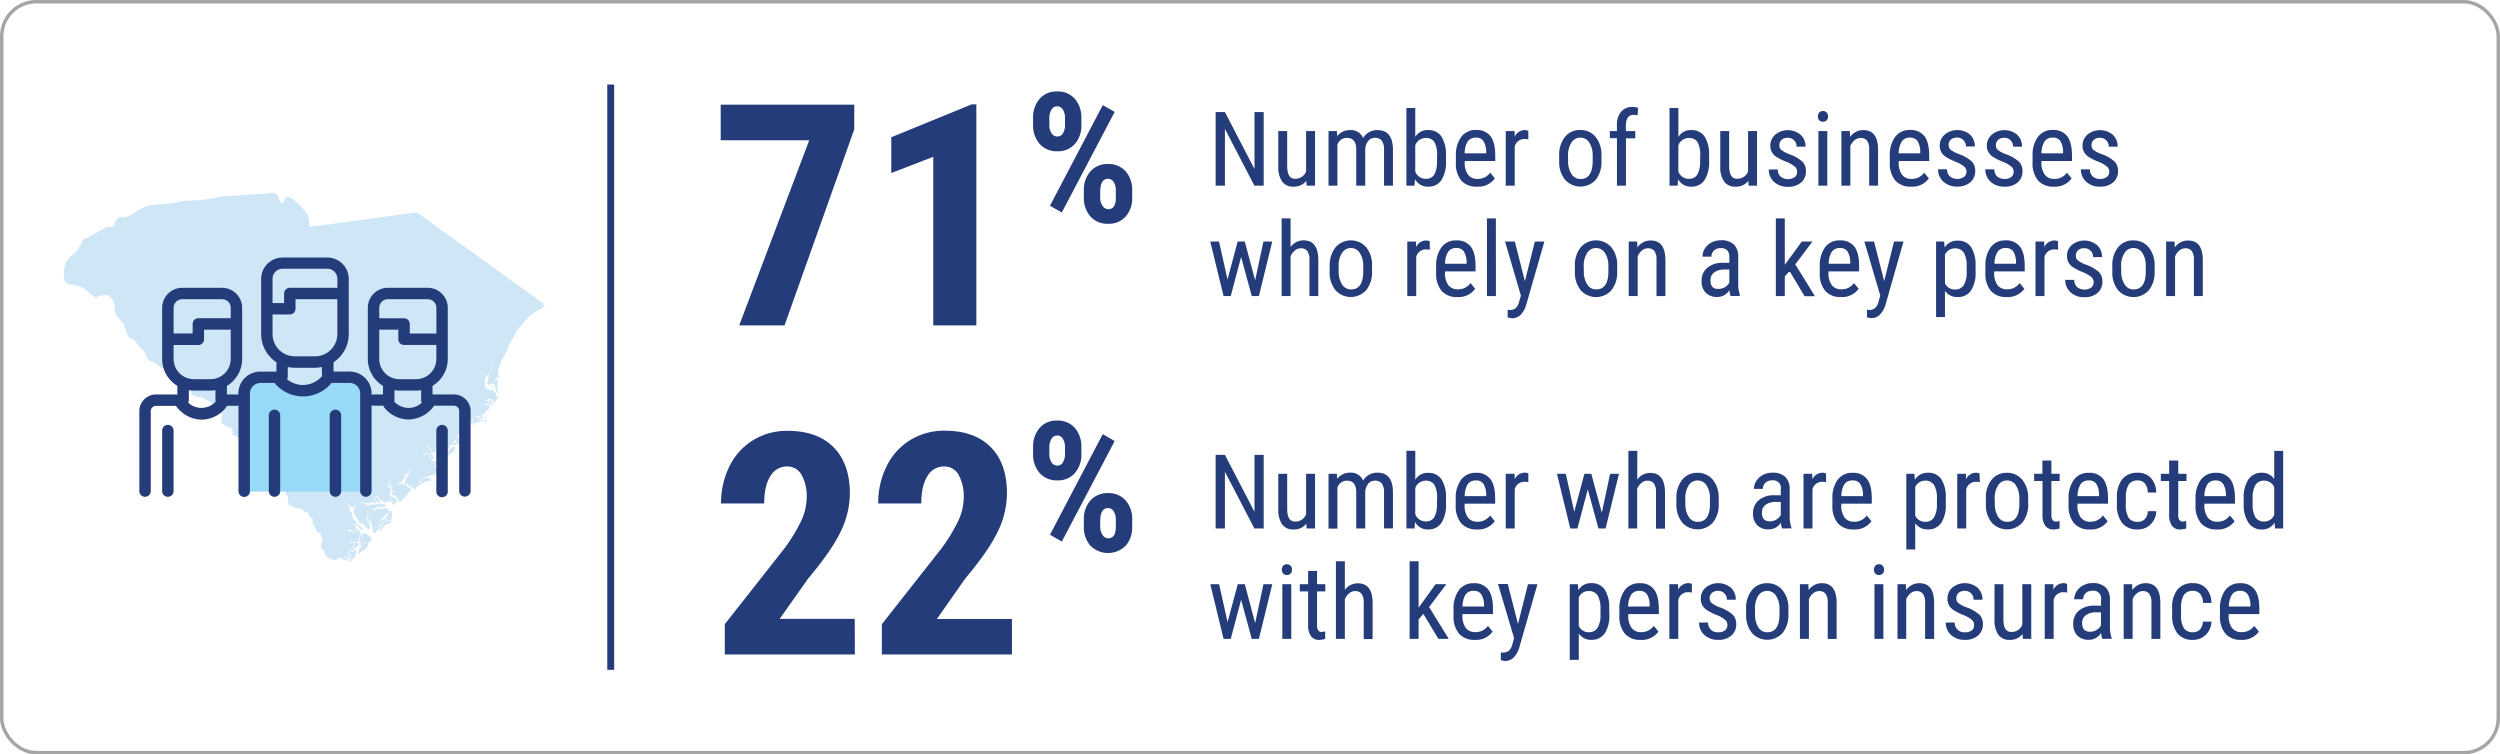 <svg xmlns="http://www.w3.org/2000/svg" viewBox="0 0 724.64 218.66"><defs><style>.cls-1{opacity:0.5;}.cls-2{fill:#9ecded;}.cls-3{fill:#243c7a;}.cls-4{fill:#a3a5a7;stroke:#243c7a;stroke-width:2px;}.cls-4,.cls-5{stroke-miterlimit:10;}.cls-5{fill:none;stroke:#a3a5a7;}.cls-6{fill:#97daf7;}</style></defs><g id="Layer_2" data-name="Layer 2"><g id="Layer_1-2" data-name="Layer 1"><g class="cls-1"><path class="cls-2" d="M158.24,88.85c-.06-.08,0-.1-.15-.11s-.31.08-.4-.08,0-.23-.09-.33-.19-.07-.28,0-.12.22-.31.27-.34,0-.16-.08.24,0,.32-.12.05-.14.11-.19.11,0,.14-.09,0-.18-.08-.26l0,0L120.83,61.55,89.61,65.78h0a10.54,10.54,0,0,0,0-1.77,5,5,0,0,0-1.14-2.85L88,60.69l-.42-.45c-1.28-1.36-3.52-3.59-4.6-3.18-.41.16-.62.68-.64,1.55h0a1.09,1.09,0,0,1-.94.17c-.34-.16-.45-.63-.56-1.13a3,3,0,0,0-.34-1c-.64-.94-1.85-.78-3-.63a8.3,8.3,0,0,1-.95.1c-1.45.09-2.93.19-4.37.3-1.93.13-3.93.28-5.89.37a32.9,32.9,0,0,0-4.66.64,28.24,28.24,0,0,1-5.28.65,33.43,33.43,0,0,0-5.31.57c-1.18.19-2.39.39-3.58.49l-.36,0c-2.7.22-5,.42-7.36,2l-.51.35a9.46,9.46,0,0,1-2.49,1.36,4.13,4.13,0,0,1-1.39.11c-.77,0-1.33,0-1.91,1.21a2.21,2.21,0,0,0-.18.62,1.1,1.1,0,0,1-.65.94,1.63,1.63,0,0,1-.94.09,1.58,1.58,0,0,0-.88.07l-1.69.93-1.16.64c-1.44.81-3,1.65-3.76,2l-.12,0v0a15.8,15.8,0,0,1-1.85,3.31A13.52,13.52,0,0,1,21,73.88a6.59,6.59,0,0,0-1.9,2.21A10.15,10.15,0,0,0,18.49,80,3.25,3.25,0,0,0,19,81.84a2.15,2.15,0,0,0,1.55.63l.55.09h0l.3.07a7.16,7.16,0,0,1,.8.19l.18,0a9.92,9.92,0,0,1,1.72.65,2.2,2.2,0,0,1,.54.41,2,2,0,0,0,.62.42,1.11,1.11,0,0,1,.57.6,2.08,2.08,0,0,0,.3.43.79.79,0,0,0,.44.21l.2.06a1.78,1.78,0,0,1,.68.43l0,0c.2.23.24.27.57.09l.17-.1a1.42,1.42,0,0,1,.53-.23,11.75,11.75,0,0,1,1.61-.27l.21,0a1.14,1.14,0,0,1,.63,0,2.77,2.77,0,0,1,.72.46,2.81,2.81,0,0,1,.73,1.06l.12.25a1.51,1.51,0,0,1,.11.22,2.58,2.58,0,0,1,.4,1.32,1.29,1.29,0,0,1,0,.29,1.9,1.9,0,0,0,0,.63c0,.2.09.39.13.58s0,.12,0,.18A2.28,2.28,0,0,0,34.19,92l.15.11a1.09,1.09,0,0,1,.44.46l.09.2a1.1,1.1,0,0,0,.34.52l.19.14a1.21,1.21,0,0,1,.64,1,2.06,2.06,0,0,0,.06.39,2.81,2.81,0,0,0,.21.47,2.69,2.69,0,0,1,.19.38,2.09,2.09,0,0,1,.08.23l.22.6A2.21,2.21,0,0,0,37.71,98a1.69,1.69,0,0,0,.36.12,1.42,1.42,0,0,1,.52.21,3.15,3.15,0,0,1,.78.77c.13.17.25.35.38.53a11.1,11.1,0,0,0,1,1.22l.44.41a2.76,2.76,0,0,1,.86,1.08,9.59,9.59,0,0,0,.63,1.48,1.9,1.9,0,0,0,1.36,1l.12,0a1.88,1.88,0,0,1,.94.38,2.61,2.61,0,0,1,.23.25,2.23,2.23,0,0,0,.38.37l.07.06a6.6,6.6,0,0,0,1.08.73,2.81,2.81,0,0,0,.73.23,2.91,2.91,0,0,1,.8.27,2.21,2.21,0,0,1,.39.26l.33.23a1.25,1.25,0,0,0,.49.14,1.16,1.16,0,0,1,.4.09,1.48,1.48,0,0,1,.43.27,2.46,2.46,0,0,0,.34.22l.16.09a1.9,1.9,0,0,1,.69.46c.07.07.12.14.18.21a2.8,2.8,0,0,0,.52.51,2,2,0,0,1,.59.6,1.4,1.4,0,0,0,.38.35,1.28,1.28,0,0,1,.4.37,2.7,2.7,0,0,1,.23.49,3.58,3.58,0,0,0,.32.61l.29.36a2.76,2.76,0,0,1,.37.46A1,1,0,0,1,55,113a.87.87,0,0,0,.07.17l.09.15a1.74,1.74,0,0,1,.11.18,1.77,1.77,0,0,1,.12.37,1.62,1.62,0,0,0,.23.52.82.82,0,0,0,.59.25,2.27,2.27,0,0,1,.3.06,1.07,1.07,0,0,1,.32.2,1,1,0,0,0,.41.21,2.14,2.14,0,0,0,.36,0h.18a3.24,3.24,0,0,1,1.56.51l.1,0,.11.06A4.09,4.09,0,0,0,60,116l.17.06a3.49,3.49,0,0,1,.34.15,4.38,4.38,0,0,1,.76.6l.22.21a2.81,2.81,0,0,1,.47.5l.11.19a1,1,0,0,0,.38.45,1.88,1.88,0,0,0,.9.25h0a1,1,0,0,1,.87.32.7.7,0,0,1,.12.52.82.82,0,0,1-.15.48l-.08.08c-.07,0-.11.09,0,.21a.93.93,0,0,0,.14.14.63.63,0,0,1,.17.19c.07.16,0,.2-.1.25l-.07.05a.35.35,0,0,0-.16.21.83.83,0,0,0,.2.57l0,.06a.44.44,0,0,1,.12.35c0,.16-.08.18-.16.21l-.11,0a.2.2,0,0,0-.1.13.29.29,0,0,0,.11.2.64.64,0,0,1,.19.35v0c0,.13,0,.25.23.25a.33.33,0,0,0,.15,0,.23.23,0,0,1,.27,0,.36.36,0,0,1,.08.21.28.28,0,0,0,.08.19.42.42,0,0,0,.25,0,.7.7,0,0,1,.2,0c.13,0,.21.18.28.32s.12.23.2.26a.19.19,0,0,0,.12,0,.43.43,0,0,0,.11-.12c.06-.08.12-.17.23-.15a.18.18,0,0,1,.14.09.2.2,0,0,0,.17.1h.09c.06,0,.12,0,.16,0s0,.07,0,.13a.28.28,0,0,1-.15.18.23.23,0,0,0-.12.12s0,.06,0,.08.11,0,.18,0,.09,0,.11,0a.67.67,0,0,1,.27.3l.1.14h0c.11.14.14.18,0,.33l-.06,0a.09.09,0,0,0,0,.16s.05,0,.05.08a.25.25,0,0,1-.09.19.26.26,0,0,0-.08.19c0,.14,0,.16.12.19l.11,0a.48.48,0,0,1,.19.21.38.38,0,0,0,.48.21.32.32,0,0,1,.41.21s0,0,0,.08.09.24.17.28a.6.6,0,0,0,.43-.06c.23-.1.56-.22.75.09a.88.88,0,0,1,.08.47,1.12,1.12,0,0,0,.07.45,3.65,3.65,0,0,0,1,1.14,1.65,1.65,0,0,0,.46.23l.24.09c.2.09.43.18.71.28s.4.17.59.26l.52.23a1.57,1.57,0,0,0,.51.09,1.15,1.15,0,0,0,.26,0l.2,0h0a.17.17,0,0,1,.18.15.23.23,0,0,0,.08.16c.07.07.14,0,.22,0a.28.28,0,0,1,.18,0c.07,0,.09.1.12.16s.06.13.12.15a.44.44,0,0,0,.2,0,.38.38,0,0,1,.26.09l.08.1a.34.34,0,0,0,.31.17h.1a.36.36,0,0,1,.21,0,.32.32,0,0,1,.09.16l0,.08a.43.43,0,0,0,.49.19.66.66,0,0,1,.57.19,1.72,1.72,0,0,1,.25.35l.06.11a1.1,1.1,0,0,0,.25.21c.17.12.36.25.33.47,0,0,0,.06,0,.09s0,.07,0,.12.06.08.1.12a.39.39,0,0,1,.1.08.77.77,0,0,1,.08.37V134a1.16,1.16,0,0,1-.09.47,2.12,2.12,0,0,0-.08.38,1.28,1.28,0,0,0,.31.68l0,.07a2.85,2.85,0,0,0,.23.26,1.18,1.18,0,0,1,.31.42.46.46,0,0,0,.29.29l.11,0a.18.18,0,0,1,.19.15c0,.12,0,.22-.1.32l0,.06,0,0c0,.08-.1.16-.08.23a.13.13,0,0,0,.09.09.28.28,0,0,0,.2,0,.26.26,0,0,1,.21,0c.17.08.22.32.27.55a1,1,0,0,0,.1.34c.1.18.25.16.41.15s.26,0,.36.08a.33.33,0,0,1,0,.27.49.49,0,0,0,0,.17.37.37,0,0,0,.12.2l.09.12a.69.69,0,0,1,.06.54,1.05,1.05,0,0,0,0,.36.3.3,0,0,0,.14.21.51.51,0,0,1,.12.13.55.55,0,0,1,0,.22.44.44,0,0,0,0,.2,2.27,2.27,0,0,0,.32.52l.15.21a1.07,1.07,0,0,1,.09.75,1.8,1.8,0,0,0,0,.22.55.55,0,0,1,0,.17.7.7,0,0,0,0,.28.54.54,0,0,0,.16.22.86.86,0,0,1,.13.14,2.17,2.17,0,0,1,.37.8.31.31,0,0,1,0,.17.27.27,0,0,0,0,.22.81.81,0,0,1,.08.43,1.05,1.05,0,0,1-.06.21,1,1,0,0,0,0,.16.68.68,0,0,0,.08.44,1.7,1.7,0,0,0,.66.67.45.45,0,0,0,.25.05.51.51,0,0,1,.21,0,.66.66,0,0,1,.31.33.3.3,0,0,1,0,.1c0,.11.07.23.22.19a.47.47,0,0,0,.14-.08.21.21,0,0,1,.27,0l.15.08a1,1,0,0,0,.41.13h.27a1.37,1.37,0,0,1,.35,0,2.22,2.22,0,0,1,.86.27,1,1,0,0,1,.26.39,1,1,0,0,0,.21.35.62.62,0,0,0,.55.13,1,1,0,0,1,.41,0c.22.08.27.29.32.5a1.8,1.8,0,0,0,.06.22A1.53,1.53,0,0,0,90,150l.13.08c.19.13.41.27.45.49a.83.83,0,0,1,0,.38.73.73,0,0,0,.11.72l.12.22h0a5.43,5.43,0,0,0,.4.8.85.85,0,0,0,.16.17,1.14,1.14,0,0,1,.15.16.57.57,0,0,1,0,.26,1.09,1.09,0,0,0,0,.18.3.3,0,0,0,.15.16.21.21,0,0,1,.13.31c0,.09,0,.16.08.22l.13.07c.08,0,.1,0,.16.22s.07.14.11.15.08,0,.14-.09a.37.37,0,0,1,.25-.15h0c.22,0,.28.31.32.54l0,.18a2.26,2.26,0,0,0,.22.44,1.51,1.51,0,0,1,.22.44,1.79,1.79,0,0,1,0,.89,1,1,0,0,1-.19.35l-.1.14a.75.75,0,0,0-.11.47,3.84,3.84,0,0,0,.14,1,.64.64,0,0,1,0,.07.48.48,0,0,0,.22.33.43.43,0,0,0,.16,0,.4.4,0,0,1,.23.08.31.31,0,0,1,0,.12.25.25,0,0,0,0,.07.53.53,0,0,0,.1.12l.07.08a1.37,1.37,0,0,1,.22.67,1.71,1.71,0,0,0,.15.57,1.52,1.52,0,0,0,.5.51,5.85,5.85,0,0,1,.52.36,2,2,0,0,0,.46.19,5.79,5.79,0,0,1,.57.25,1.71,1.71,0,0,0,.81.07.63.63,0,0,0,.44-.18c.1-.13.18-.27.35-.32a1.12,1.12,0,0,1,1.08.13c.15.16.12.28.42.26a.46.46,0,0,1,.35.1,1.07,1.07,0,0,1,.25,0,1,1,0,0,1,.66.43l0,0a.89.89,0,0,1,0-.23.57.57,0,0,0,0-.38c0-.05-.09-.07-.19-.09h0a.22.22,0,0,1-.2-.11.2.2,0,0,1,0-.08s0,0,0,0h0a.22.22,0,0,1-.08,0,.16.16,0,0,1-.14-.16.2.2,0,0,0,0-.08l-.09,0a.15.15,0,0,1-.14-.06.17.17,0,0,1,0-.14l.1,0s0,0,0,0H100a.27.27,0,0,1,.14.05.23.23,0,0,1,.08.14s0,.06.06.08h0a.21.21,0,0,1,.13,0,.14.14,0,0,1,.06.11.06.06,0,0,1,0,0,.12.12,0,0,0,.13.06h.06a.4.4,0,0,1,.21.08.61.61,0,0,1,.26-.08.58.58,0,0,1,.17-.36.57.57,0,0,0,.15-.3c0-.18-.12-.19-.33-.2a.62.62,0,0,1-.33-.07c-.21-.14-.09-.34,0-.48a.43.43,0,0,0,.06-.15.1.1,0,0,1,0-.08c0-.07,0-.12.09-.17l.08-.1a.44.44,0,0,0,0-.1.2.2,0,0,1,0-.17c0-.12.15-.13.23-.14h.08c.13,0,.13,0,.11-.16a.26.26,0,0,1,0-.23c.06,0,.15,0,.17,0a.37.37,0,0,1,.27.43v.1l0,.18a.59.59,0,0,0,.45-.17c.09-.12.1-.26.2-.38a1.62,1.62,0,0,1,.19-.17.7.7,0,0,0-.14-.23l0,0a.15.15,0,0,0-.05-.06s0,0-.09,0-.07,0-.12,0a.18.18,0,0,1-.16-.1.19.19,0,0,1,0-.19.15.15,0,0,1,.09-.07h0a.11.11,0,0,0,0-.05s0,0,0-.07a.22.22,0,0,1,.15-.24l.07-.05c.1-.07.09-.14.08-.27a.17.17,0,0,0,0-.07.4.4,0,0,1,.14-.36s.07-.07.07-.1,0,0-.06-.08l0,0a.65.65,0,0,0-.24,0c-.2.07-.66.42-.87.16s0-.23,0-.36a2.44,2.44,0,0,0,0-.39c.14-.07.22.06.22.19s-.19.37,0,.46.37-.1.47-.13.42-.19.62-.13.17.16.27.18.2-.07.29-.1.31,0,.47,0l.18-.08,0-.22a1.21,1.21,0,0,1,0-.5.55.55,0,0,0,0-.18.61.61,0,0,1,.07-.28,1.67,1.67,0,0,0,.11-.44,2.73,2.73,0,0,1,.1-.41,1.74,1.74,0,0,1,.11-.18c.08-.11.15-.21.12-.32h0l-.23-.22c-.19-.19-.33-.39-.51-.59s-.55-.61-.58-.2,0,.55-.37.72a.71.71,0,0,1-.84-.1c-.15-.12-.24-.19-.42-.08a1,1,0,0,1-.45.18c0-.11,0-.23-.07-.32,0,.07-.16.06-.24.07s0-.09,0-.13-.11-.07,0-.12a.33.33,0,0,1,0-.17c.06,0,.19.27.21,0,.09.06.14,0,.22,0s.07,0,.18.11.26.09.45.1.31.47.68.39a1.07,1.07,0,0,0,.42-.19c.14-.11.14-.16.12-.34a1.58,1.58,0,0,1-.06-.42c0-.24.2-.2,0-.46a2.9,2.9,0,0,0-.44-.6c-.17-.16-.85-.17-.83-.43.2,0,.31.19.52.21s.32-.05.47.1.1.28.22.32a.62.62,0,0,0,.37-.13c.17-.22-.19-.54-.26-.75a1.13,1.13,0,0,0-.21-.46,4.15,4.15,0,0,0-.32-.27c-.08-.09-.14-.26-.25-.32s-.4-.05-.37-.27c.14.07.3.23.47.18,0-.11-.1-.13-.16-.21a1.6,1.6,0,0,1-.13-.3,4.57,4.57,0,0,1-.22-.62c0-.2-.1-.56-.29-.66s-.2,0-.29,0-.07-.21-.16-.29-.09,0-.11.07c0-.17.17-.21.27-.11s0,.31.26.21a2.29,2.29,0,0,0-.29-.88,3.15,3.15,0,0,1-.3-.77.87.87,0,0,0-.43-.58c-.27-.12-.59-.2-.61-.55.09.06.13.16.22.24a1.22,1.22,0,0,0,.39.17,1.23,1.23,0,0,1,.35.26c.11.09.12.25.22.33s.17,0,.25.08.07.11.09.16.11.22.27.27.78,0,.87-.15,0-.35,0-.49a1,1,0,0,1,.1-.5l0,.07c-.13.31.08.55.07.86s-.14.14-.21.29.2.32.07.49-.42,0-.39.26a3.86,3.86,0,0,0,.19.54,1.59,1.59,0,0,0,.14.47c.1.2.18.39.3.59a3.42,3.42,0,0,1,.37.61,9.31,9.31,0,0,0,.57.93c.09.18.13.45.33.55a1.66,1.66,0,0,0,.67.22c.14,0,.26-.16.4-.21.07.22-.65.23-.07.45a1,1,0,0,1,.44.22c.12.12.13.26.22.39.26.35.76.85,1.24.72a1.68,1.68,0,0,0,.07-.39,2.09,2.09,0,0,0,0-.34c0-.25-.12-.49-.17-.74a.81.81,0,0,0-.33-.6.57.57,0,0,1-.21-.25c-.06-.15,0-.3,0-.45a2.33,2.33,0,0,0-.1-.44.36.36,0,0,1,.11-.32.31.31,0,0,0,.06-.28c-.08-.23-.32-.35-.21-.64.05-.12.15-.13.22-.23a.5.5,0,0,0,0-.36.48.48,0,0,0-.57-.37c0-.18.42,0,.48,0a1,1,0,0,1,.22.46c.06.29-.3.37-.25.65s.33.44.21.74c0,.11-.16.2-.08.32s.11.05.14.1,0,.1,0,.15.12.18.12.27-.09.16-.08.27a.36.36,0,0,0,.21.27,1.81,1.81,0,0,1,.47.26c0-.13,0-.27,0-.41s.14-.18.17-.31,0-.17.06-.3.1-.16.14-.24c.06.16-.08.24-.08.39s0,.13,0,.22-.13.09-.14.2,0,.13,0,.2a1.3,1.3,0,0,0,0,.34c.06.27.16.5.2.78s.07.61.12.91a2,2,0,0,0,.08.56,2.53,2.53,0,0,1,.13.22,1,1,0,0,1,.06.3c0,.16.06.29.24.28a.44.44,0,0,0,.33-.16,7.71,7.71,0,0,1,.87-.93,1.37,1.37,0,0,0,.2-.22c.09-.13,0-.26.1-.39s.17-.22.2-.39a1.71,1.71,0,0,1,.09-.3h0a.87.87,0,0,1,0-.22.45.45,0,0,1,.11-.17.3.3,0,0,0,.09-.22.67.67,0,0,1,0-.2v-.16a.3.3,0,0,0,0-.15l0-.08,0,0s0-.09-.08-.11-.09,0-.13,0,.17-.3.27-.4a2.26,2.26,0,0,1,.53-.44c.2-.1.82-.36.62-.68-.17,0-.23.17-.37.19,0-.18.2-.24.32-.35s.18-.11.37-.11a.39.39,0,0,0,.34-.15c.05-.07,0-.28.14-.29s.05.28,0,.37a.9.9,0,0,0,.16,0,.53.53,0,0,0,.29-.5,1.81,1.81,0,0,0-.25-.63c-.06-.11-.15-.2-.21-.32s-.12-.26-.37-.29a.89.89,0,0,0-.43,0c-.06,0-.1.1-.17.11s-.06,0-.13-.06c-.25-.06-.59.17-.88.14-.12,0-.17-.09-.27-.13a.44.44,0,0,0-.33.07,1.9,1.9,0,0,1-.53.15c-.14,0-.25.09-.38.12s-.24,0-.27.15,0,.1,0,.16-.1.05-.13.06c0,.22-.24.36-.44.38a.31.31,0,0,1,.14-.2c.05,0,.13,0,.16-.09s0-.09,0-.13h0a1.92,1.92,0,0,1-.14-.33,1.65,1.65,0,0,0-.23-.46l0,0a.21.21,0,0,1-.08-.24c0-.11.1-.13.16-.16l.06,0c.19-.08.23-.15.2-.34l0,0c-.2-.14-.24-.32-.52-.28s-.55.15-.82.21a3.21,3.21,0,0,1-.69,0c-.17,0-.17,0-.24.14a.29.29,0,0,1-.27.16c0-.1.14-.1.2-.17s0-.09,0-.13.1-.05.1-.1-.11-.14-.14-.19,0-.15-.08-.21h-.2c-.13,0-.1-.07-.19-.13s-.32.08-.47,0-.08-.12-.2-.12a2,2,0,0,1-.26.05,1,1,0,0,1-.49-.13c.07,0,.24,0,.35,0l.29,0a.35.35,0,0,1,.25,0,.8.8,0,0,0,.31,0c.22,0,.33.13.54.17s.23,0,.35,0l.28.08c.07,0,.12.1.21.11a.33.33,0,0,0,.2-.11,1.17,1.17,0,0,1,.48-.18c.38,0,1-.24,1.23.17.09-.09.33-.09.45-.1s.2,0,.17-.16a1.59,1.59,0,0,0-.26-.5c-.09-.15-.3-.17-.44-.25s-.31,0-.45-.16a.86.86,0,0,1,.23,0c.09,0,.1.06.17.09s.12.08.17,0,0-.06,0-.1-.26-.31-.28-.54l0,0c.16,0,.12.21.18.3s.15.08.19.18a.65.65,0,0,0,.08.17c.1.1.18.09.25.21a2.9,2.9,0,0,1,.19.34c0,.11,0,.24.12.26a1.15,1.15,0,0,0,.35-.1c.1,0,.76-.19.71-.33a.4.4,0,0,1-.22,0,2.52,2.52,0,0,1-.41-.45,3.08,3.08,0,0,1-.35-.58c-.05-.1-.1-.25-.25-.21s-.1.21-.24.13-.07-.12-.12-.15-.08,0-.16,0-.22,0-.22-.13c.09.07.16,0,.24,0s.14.1.22.14.21-.22.41-.2.36.41.46.58.38.65.69.7c.13,0,.19,0,.31.07a1,1,0,0,1,.27.26.81.81,0,0,0,.6.34l.36,0c.12,0,.28,0,.27-.18s-.16-.13-.23-.23a.49.49,0,0,1-.07-.31c.09.06.08.16.14.23s.15.13.21.21a1.69,1.69,0,0,1,.5,0c.14,0,.23,0,.36,0s.2.12.31.08,0-.47,0-.64a.49.49,0,0,0-.45-.43c-.25,0-.44.09-.6-.15,0-.07-.12-.31,0-.16s0,.12.07.16a.46.46,0,0,0,.22.06,2.55,2.55,0,0,1,.39,0,.63.63,0,0,1,.4.25c.1.14.05.33.12.47s.12.11.15.21a.44.44,0,0,1,0,.23c0,.19-.2.37-.17.58s.23.28.43.24.25-.14.37-.26a.65.65,0,0,0,.2-.36,1,1,0,0,0,0-.17.28.28,0,0,0-.06-.15c-.06-.07-.11-.09-.1-.2,0,.13.13.1.19.18s0,.24.08.32c.17-.12.31-.22.28-.44a.87.87,0,0,0-.17-.47,1.81,1.81,0,0,0-.7-.53c-.15-.07-.32-.09-.47-.15a.76.76,0,0,1-.38-.19A.67.67,0,0,1,113,143a2.07,2.07,0,0,1,.14-.42c.11-.17.36-.09.31-.38s-.22-.27-.22-.48.1-.28.11-.43-.17-.18-.3-.06c-.31.28-.61.11-.69-.29s.24-.55.48-.77-.32-.58-.21-.84c.26.18.61.36.48.76s-.75.45-.49.84.61-.41.9-.06,0,.73,0,1,.5.43.33.74c-.08.14-.32.2-.39.34a.33.33,0,0,0,.17.4c.31.17.8.07,1,.45.1.17.07.21.26.3a.82.82,0,0,1,.33.23c.08.11.07.31.2.35s.31-.09.43-.11a.46.46,0,0,1-.45.2c0,.25.17.59.45.61s.51-.26.73-.46c.38-.36.68-.79,1.06-1.16.23-.23.41-.51.63-.75a4.76,4.76,0,0,0,.58-.61c.1-.16.2-.3.31-.45s.17-.28,0-.38-.25.1-.36.15c0-.12.2-.17.15-.3s-.21-.1-.26-.11a.89.89,0,0,1-.61-.36c-.14-.19-.23-.43-.51-.48a2,2,0,0,1-.33,0c-.1,0-.18-.09-.29-.07a.18.18,0,0,0-.18-.08c0-.1-.07-.28-.17-.13-.1-.06-.23,0-.31.09h-.1s0,.06,0,.07,0,.06,0,.08a.5.5,0,0,1-.21,0c0-.11,0-.26-.12-.27a.62.62,0,0,0-.21.15s0,.1,0,.14-.19.05-.21,0,.15-.12.12-.24-.21-.11-.12-.23l.21,0c0-.09,0-.15.09-.16s0,0,0,.07.11-.13.23-.13.07.18.25.13c0-.22.22,0,.34-.05s0-.08,0-.15,0-.11,0-.17-.05-.25.07-.38a.62.62,0,0,1,.36-.2c-.07-.27.11-.13.26-.17-.06-.27.32-.52.15-.76,0,.08,0,.23-.11.23a.94.94,0,0,1,0-.16c-.13,0-.13.17-.14.28-.11-.1-.26-.29-.1-.43s.34.06.33-.19c.09,0,.17,0,.26,0-.06-.2.15-.11.21-.23s-.06-.08-.09-.12.07,0,.09-.09c-.16-.08.1-.23.22-.1-.09-.22.09-.11.19-.13s.17-.14,0-.21c0,0,.15-.08.18-.14s-.07-.16,0-.23.34-.31.44-.25a.5.5,0,0,0-.13.19c-.06.07-.13,0-.1.17s.14.11.16.19-.14.26-.24.3-.16.13-.24.23,0,.1,0,.16-.08.07-.14.15c-.19.24.32.2.17.39s-.39-.07-.34.15c-.09,0-.19-.11-.29,0s0,.1,0,.21-.09.13-.09.19.12.08.12.18c-.23,0-.1.19-.21.31s-.16,0-.19.12.05.17.05.24-.09.1-.11.18.07.13.07.2,0,.31-.08.32l0-.06-.08,0c0,.25.35.22.5.22a.57.57,0,0,1,.26,0s.16.12.2.12c.21,0,0-.23,0-.34a.75.75,0,0,1,.17-.41c0,.17-.12.34,0,.47.19,0,.06.18,0,.27a.57.57,0,0,0,.09.4c0,.07.17.1.25.14a.69.69,0,0,0,.29.13c.11,0,.14-.06.22-.16a2,2,0,0,1,.17-.23c.1-.08.13,0,.24,0s.19-.31.44-.27c-.18,0-.17.22-.28.29s-.25,0-.36.09a.7.7,0,0,0-.08.2s-.08.07-.09.11.11.16.21.22a.6.6,0,0,1,.29.25c.09.13.24.17.35.27s.18.1.29,0,.13-.29.22-.42a2.73,2.73,0,0,1,.66-.56c.21-.16.45-.23.67-.37a9.38,9.38,0,0,0,.85-.54,1.07,1.07,0,0,1,.36-.27l.33-.11c.08,0,.17,0,.24,0a5.25,5.25,0,0,1,.69-.13c.18,0,.36,0,.48-.17a.5.5,0,0,0,0-.46c-.12,0-.2-.13-.32-.16a1.17,1.17,0,0,1-.39-.15c-.13-.07-.23,0-.36,0a.88.88,0,0,0-.36,0,.74.74,0,0,0-.59.46c-.08.15-.11.15-.27.17s-.18,0-.25.16a.28.28,0,0,1-.09.1.85.85,0,0,0-.14.1c0,.06,0,.14,0,.19s-.12,0-.17.06,0,0,0,0,0,.08,0,.13-.06,0-.07,0,0,.06,0,.08,0,.1-.11.16-.14,0-.25,0-.14,0-.18-.13l-.14.05c0-.09,0-.1,0-.15s.11,0,.23-.07.07-.09.19-.09c0,0,0-.13,0-.15s.12,0,.18-.06,0-.06.07-.08.23,0,.31-.09.07-.21.19-.28.22,0,.31-.11.09-.24.21-.34a1.06,1.06,0,0,1,.33-.22,1.37,1.37,0,0,0,.32-.16,2,2,0,0,1,.35-.11.27.27,0,0,0,.19-.23c0-.07,0-.09,0-.15s.12,0,.15-.11,0-.13,0-.19,0-.07.1-.12.12-.16,0-.32a.4.4,0,0,1,.2-.56c0,.09-.11.14-.13.24a.29.29,0,0,0,0,.25c0,.06.11.12.08.21s-.16.11-.19.2,0,.2-.08.36-.2.24-.11.39.2.08.33,0a2,2,0,0,0,.52-.23c.14-.07.34,0,.45-.13s.31-.39.52-.39c0,.07-.12.1-.17.16s0,.15-.07.24-.27.11-.29.29a.92.92,0,0,0,.35-.19,2.9,2.9,0,0,0,.36-.34c.23-.27.54-.42.76-.7s.21-.31.32-.45.4-.39.3-.6-.42,0-.52-.19a1.76,1.76,0,0,0,.4,0,.47.47,0,0,0,.28,0c0-.43.19-1-.08-1.4-.14.11-.06.32-.15.43s-.22,0-.35.07a2.81,2.81,0,0,0-.31.25s.13.52-.13.3c-.09.08-.2,0-.3.07.06.2-.21.16-.26,0,0,0,0,0,0,.05s-.21.08-.22,0,0-.17.09-.25.19,0,.28-.08,0-.17.24-.18a.63.63,0,0,0,.38-.06,1.34,1.34,0,0,0,.25-.23c.05-.11-.06-.24-.09-.32s0-.18.06-.32.06-.33-.12-.2-.12.24-.29.25-.07-.09-.19-.12-.13.07-.16.06,0,0-.11-.07-.06-.06-.16-.06-.08.06-.14.06a1.55,1.55,0,0,1-.38-.13c-.16,0-.22,0-.34-.16l-.22-.27a1.46,1.46,0,0,1-.41-.75,1.44,1.44,0,0,0-.31-.84c-.12-.13-.21-.21-.39-.13s-.35.17-.53.23a.67.67,0,0,1-.48,0c-.07,0-.33-.21-.34-.28l0,0c.17,0,.28.17.47.17a.62.62,0,0,0,.43-.18.77.77,0,0,1,.83-.11,1.21,1.21,0,0,1,.49.6,1.15,1.15,0,0,1,0,.37,2.11,2.11,0,0,0,.12.38c.06.16,0,.29.21.37a1,1,0,0,0,.43.1.23.23,0,0,0,.25-.27c0-.06-.08-.14-.1-.21a.71.71,0,0,0,0-.21c-.1-.26-.4-.4-.52-.65s.08-.63.06-1-.37-.31-.57-.49a1.49,1.49,0,0,1-.41-.72,1,1,0,0,1,.15-.82c.11-.13.27-.14.39-.24s0-.31.17-.32a1.06,1.06,0,0,1,0,.19c0,.2-.2.25-.34.34s-.15.25-.18.43a1.29,1.29,0,0,0,.2.9c.24.31.65.23.76.64,0,.18.06.42.28.49a.55.55,0,0,0,.41-.1,1,1,0,0,0,.24-.81.73.73,0,0,1,.09-.5c.12-.16.33-.09.45-.21s.11-.22.23-.32a.85.85,0,0,0,.34-.41c0-.16,0-.83.26-.8,0,.09,0,.18-.08.28a1.16,1.16,0,0,0,0,.37.68.68,0,0,1-.1.42c-.08.16-.24.21-.35.34s-.09.22-.18.31-.28.08-.39.22-.08.38,0,.62c.09.4-.14.66-.1,1a.94.94,0,0,1-.08.41c0,.09,0,.37.12.43s.3-.16.45-.17a.88.88,0,0,1,.43.19c.13.1.23.26.41.32s.3,0,.24.23a.54.54,0,0,1-.46-.09c.07.29.54.37.79.29s.25-.24.4-.36a3,3,0,0,1,.51-.34,1.72,1.72,0,0,0,.47-.28c.18-.15.31-.33.51-.47s.4-.29.62-.42.45-.13.63-.25a1,1,0,0,0,.23-.39c.05-.16,0-.37.05-.52s.1-.12.12-.19a2.07,2.07,0,0,0,0-.22c.07-.21.1-.29-.15-.36-.1,0-.34-.07-.42,0s0,.19-.08.27a.58.58,0,0,1-.14.13s0,.18-.17.1-.05-.18-.06-.23c-.2.05,0,.29-.2.37s-.22,0-.26.17c-.18-.11-.12.09-.21.14s-.26,0-.38.09,0,.1,0,.2.27-.13.38-.12c.07.16-.06.13-.09.23s.06.17,0,.26c-.12.25-.36,0-.51,0s-.2-.12-.2-.3.16-.18.25-.31,0-.21.08-.32.08-.08.21-.17.18-.33.33-.15c.07-.07.16-.06.18,0a.24.24,0,0,0,.18-.05c0-.07-.1-.08-.17-.12l.07,0a.44.44,0,0,0-.06-.16c-.12,0-.2-.18-.18-.27s.23-.24.32-.29a.42.42,0,0,1,.2,0,1,1,0,0,0,.17,0c.09.05.15.35.3.17s0-.29.09-.41.2-.26.18-.47,0-.18.22-.3c0,0,0-.09.07-.12s.08,0,.12,0a.31.31,0,0,0,.16-.11,2.77,2.77,0,0,0,.45-.68,4.53,4.53,0,0,1,.25-.87.75.75,0,0,0,.13-.27,1.77,1.77,0,0,1,0-.23s.13-.18.18-.18,0,.1.05.17a2.74,2.74,0,0,1,0,.28.8.8,0,0,1,0,.21c0,.12,0,.13,0,.25s0,.06,0,.18a.56.56,0,0,0-.1.24c0,.08,0,.13-.06.19s-.2-.22-.33.08a1.09,1.09,0,0,1-.24.35.8.8,0,0,0-.13.19l-.07.17c0,.16,0,.1.09.22a.54.54,0,0,1,0,.22c-.07.07-.19,0-.27,0a1.3,1.3,0,0,0-.23.18c-.27.23-.34.79.14.71a.5.5,0,0,0,.36-.15c.11-.15.09-.22.3-.29s.75-.25.55-.58c-.07-.11-.36-.3-.31-.43.08.06.21.26.29.29s.36-.24.47-.34a4.69,4.69,0,0,1,.76-.49c.27-.16.55-.29.79-.46s.13-.26.1-.46a.9.9,0,0,0-.12-.46,1,1,0,0,1-.32.34c-.1,0-.18,0-.25,0s-.1.07-.15.11a1.81,1.81,0,0,0-.3.25.53.53,0,0,1-.41.2.49.49,0,0,0,.28-.55c-.28-.09-.3-.36-.28-.62a1.12,1.12,0,0,1,.12-.32,2.22,2.22,0,0,0,0-.45,1.35,1.35,0,0,1,.07-.41,1.67,1.67,0,0,0,.17-.26c0-.08,0-.16,0-.24a1.66,1.66,0,0,1,.43-.59c.13-.16.23-.36.37-.52s.36-.19.53-.33.06-.16.15-.23.21,0,.31-.09.26-.29.42-.19c-.28.19.12.32.21.4s.11.37.23.53c.36-.12.4-.46.26-.77-.07-.15-.18-.19-.15-.41s.11-.31.26-.31a.07.07,0,0,1,0,.05c0,.1-.15.23-.09.39s.15.11.19.19a1.79,1.79,0,0,1,.06.61c0,.24-.3.28-.35.44-.11.32.31.09.41,0a3,3,0,0,1,1.06-.51,3.16,3.16,0,0,0,.55-.09c.13-.07.11-.24.23-.3s.23.1.34.13a1,1,0,0,0,.59-.07.39.39,0,0,0,0-.26c-.21-.09-.46,0-.68,0s-.32-.23-.58-.22-.18.08-.31.17c0-.33.3-.28.49-.27a.93.93,0,0,0,.47-.11,1.08,1.08,0,0,0,.2-.31c0,.15,0,.27.19.29a.21.21,0,0,0,.24-.18c0-.21-.23-.34-.39-.28,0-.21-.59-.12-.74,0s-.16.31-.36.25-.16-.24-.2-.36c-.08,0-.4.23-.51.16s.24-.3.35-.33a1.58,1.58,0,0,1,.68.06,2.31,2.31,0,0,0,.59,0c.13,0,.27.14.38.06s0-.31-.09-.37-.25,0-.36,0-.21-.14-.22-.14a1.24,1.24,0,0,0,1.34-.64c.25-.44,2.09-1.55,1.15-2.12-.29-.17-1.55-.15-1.6-.49a1.39,1.39,0,0,0,.73,0c.3,0,.53,0,.83,0s.43-.07.61.14.26.49,0,.59a.35.35,0,0,0,0,.14.92.92,0,0,0,.57-.55c.07-.32-.2-.45-.39-.65s-.15-.29-.32-.33-.34.12-.52.08-.24-.15-.4-.21-.31,0-.44-.11a1.58,1.58,0,0,0,.75-.35c.28-.24.42-.31.71-.07s.5.06.72.38a2.18,2.18,0,0,1,.3.78c.18-.07.2-.31.29-.48a2.58,2.58,0,0,1,.46-.53c.12-.13.35-.23.43-.35s0-.23-.23-.15c-.11-.24.15-.24.19-.41a1.82,1.82,0,0,0-.45,0,3.22,3.22,0,0,0-.26-1,2.4,2.4,0,0,0-2-1,1.12,1.12,0,0,1-1-.77,1.56,1.56,0,0,1-.06-.68,2.2,2.2,0,0,0-.06-.72c-.05-.25.21-1.24-.26-1.17.25-.17.26.11.45.12s.19-.28.17-.44-.29-1.1,0-1.15a3.81,3.81,0,0,0,.2,1.23c.2-.08.37-.61.47-.81s.26-.58.4-.85a5.13,5.13,0,0,1,.87-1.57c0,.44-.33.63-.46,1s-.42.81-.61,1.27a2.57,2.57,0,0,0-.12.55,5.15,5.15,0,0,1-.15.68c0,.23.05.46,0,.69s-.13.38-.16.6,0,.5.21.61.43-.12.66-.19c.5-.17,1.13-.34,1.27.34a3.55,3.55,0,0,1,0,.73,1.43,1.43,0,0,0,.27.69c.13.21.52,1.32.85,1a5.06,5.06,0,0,1-.38-1.52,3.05,3.05,0,0,1,0-1c.07-.35.24-1.47-.34-1.5s0,.51-.34.62a1.13,1.13,0,0,1,0-.79c.11-.18.13,0,.3-.1s.15-.06.2-.25,0-.29.19-.29.21.15.24.24-.13.54.1.6a1.05,1.05,0,0,0,.07-.68,5.05,5.05,0,0,1-.28-1.39,3.67,3.67,0,0,1,.18-1.23c.12-.35.63-1.78.71-2.07s1-1.82,1-1.82a3.79,3.79,0,0,0,.26-.68s.11-.59.12-.57,0,.37.19.31.19-.28.22-.37c.15-.38.19-.79.32-1.17.19-.6,2.16-4,2.66-4.78a48.75,48.75,0,0,1,3.71-4.23,42.18,42.18,0,0,1,3.82-2.44,1.6,1.6,0,0,0,.53-.19C158.36,89,158.31,89,158.24,88.85Z"/><path class="cls-2" d="M140.34,122.34v.07c.51-.06.41-.34.48-.75a2.86,2.86,0,0,0,0-1.56c-.06.15.05.4,0,.52s-.26.13-.33,0a1.27,1.27,0,0,1,.15,1c0,.07-.14.11-.16.17s0,.15,0,.21S140.54,122.26,140.34,122.34Z"/><path class="cls-2" d="M142.61,116.14c-.1,0-.17,0-.25,0s-.1-.21-.21-.25-.17,0-.27.08l-.13.12s-.11,0-.15,0,.08.23.2.26.32-.14.49-.13.23.18.37.24.35,0,.26-.17S142.75,116.15,142.61,116.14Z"/><path class="cls-2" d="M141.66,117.2c-.06,0-.56-.08-.42.06a2.4,2.4,0,0,0,.56.06c.18,0,.33,0,.42.2C142.55,117.28,141.71,117.2,141.66,117.2Z"/><path class="cls-2" d="M141.16,110.48c-.2.09,0,.55.2.42S141.35,110.4,141.16,110.48Z"/><path class="cls-2" d="M143,112a.41.41,0,0,0-.05-.3c0-.08-.18-.14-.21,0s0,.09,0,.13,0,.1,0,.13S143,112.1,143,112Z"/><path class="cls-2" d="M142.6,112.24a.62.62,0,0,0,0,.18s.15,0,.19,0,.11,0,.18.06.37-.06.21-.11-.13,0-.14,0h0c0-.06,0-.12,0-.17a.41.41,0,0,1-.11,0s-.08,0-.11,0S142.62,112.19,142.6,112.24Z"/><path class="cls-2" d="M141.47,112.82c.25.08.48.26.75.19,0-.08-.12-.08-.17-.08a.71.71,0,0,1-.28-.09,3.13,3.13,0,0,1-.32-.15s-.27-.25-.3-.13S141.4,112.8,141.47,112.82Z"/><path class="cls-2" d="M141.62,111.94l.19,0c.05,0,.17,0,.19,0s-.2,0-.22-.06l-.2-.07c-.05,0-.11-.08-.16-.08S141.56,111.91,141.62,111.94Z"/><path class="cls-2" d="M143.3,112.12s0-.19,0-.22S143.21,112.1,143.3,112.12Z"/><path class="cls-2" d="M144.38,109.69c-.08,0,0,.36,0,.41s.11,0,.12-.09S144.52,109.63,144.38,109.69Z"/><path class="cls-2" d="M125.5,131.59c0-.09-.14-.19-.24-.1s0,.48.13.48a.2.2,0,0,0,.13,0C125.49,131.84,125.54,131.7,125.5,131.59Z"/><path class="cls-2" d="M121.38,140c.11,0,.3-.06.27-.2a.31.31,0,0,0-.19.06S121.32,140,121.38,140Z"/><path class="cls-2" d="M109.75,146.52c0,.07,0,.22,0,.28s.19.08.27.1a1.84,1.84,0,0,0,.74,0,4.57,4.57,0,0,0,.72-.14.69.69,0,0,0,.31-.15.25.25,0,0,0,0-.22c0-.12-.07-.11-.18-.15a.54.54,0,0,0-.22,0c-.13,0-.08.07-.12.16s0-.1-.06-.15a1.69,1.69,0,0,1-.65-.23,1.05,1.05,0,0,0-.8-.16c-.14.06-.4.36-.28.52s.1,0,.14.06S109.73,146.47,109.75,146.52Z"/><path class="cls-2" d="M105.19,153.36c0-.2-.08-.21-.22-.31l-.13-.15a3.26,3.26,0,0,0-.33-.31,1.42,1.42,0,0,0-.75-.45c-.53-.06-.1.43.13.55a1.1,1.1,0,0,1,.26.15,1.15,1.15,0,0,1,.17.33.9.9,0,0,0,.56.34C105,153.53,105.15,153.55,105.19,153.36Z"/><path class="cls-2" d="M104.33,160.28c.12-.09.21-.23.33-.32s.2-.15.29-.24a4.24,4.24,0,0,1,.56-.38c.43-.28,1-.59,1-1.14a2.07,2.07,0,0,1,.46-1c.17-.2.45-.29.59-.51s0-.23.07-.37.14-.23.08-.37a1.18,1.18,0,0,0-.41-.36c-.2-.15-.37-.37-.59-.51a2.65,2.65,0,0,1-.57-.37c-.12-.12-.21-.27-.4-.25a.85.85,0,0,0-.35.15c-.1.09-.13.17-.17.2a.5.5,0,0,0,0,.17v0s0,0,0,.06a.44.44,0,0,1,0,.35l-.09.09a.2.2,0,0,0-.08.08.37.37,0,0,0,0,.21.49.49,0,0,1,0,.21.31.31,0,0,1-.25.21l0,0-.06,0c-.14.05-.41.14-.44.28a.43.43,0,0,0,0,.23l0,.13.08,0c.17.06.17.25.19.4s0,.26-.08.45a.92.92,0,0,0,0,.29s0,.23,0,.22,0-.09.08-.12.05,0,.08-.07,0-.05,0-.07a.88.88,0,0,1,.15-.12c.08,0,.17,0,.24-.06s.09-.1.14-.15a.26.26,0,0,1,.21-.1h.11s0,0,0,0h0c.05,0,0,0,0-.09s.05,0,.05,0h0l.1-.1.08-.07H106l.07-.07c0,.09,0,.08-.05.14s0,.1,0,.16-.13,0-.2,0a.16.16,0,0,1-.1,0c-.09,0,0,0-.12,0s0,0-.08,0-.08,0-.11,0-.07.1-.1.16-.28.05-.4.18-.07.13-.13.18a.57.57,0,0,0-.11.11c0,.06,0,.14,0,.21s0,0,0,.07a.29.29,0,0,0,0,.13c-.06.36-.53.4-.63.7a2.63,2.63,0,0,0,0,.49,1.27,1.27,0,0,1-.19.45C103.36,160.86,104.17,160.41,104.33,160.28Z"/><path class="cls-2" d="M104.54,154.94a1.75,1.75,0,0,0-.09.38,1.49,1.49,0,0,1-.13.47.7.7,0,0,0,0,.25.75.75,0,0,1,0,.2.88.88,0,0,0,0,.16,1,1,0,0,1,.46-.25l0,0,.06,0c.1,0,.15-.05.17-.14a.45.45,0,0,0,0-.16.39.39,0,0,1,0-.28.27.27,0,0,1,.1-.11.23.23,0,0,0,.07-.07.32.32,0,0,0,0-.27.13.13,0,0,0,0-.06v0a.72.72,0,0,1,0-.21l-.06-.05-.3-.25a.69.69,0,0,1-.14.3A1,1,0,0,0,104.54,154.94Z"/><path class="cls-2" d="M104.05,157.37a1.85,1.85,0,0,1-.46.08,1.32,1.32,0,0,1-.38-.13l-.32-.13a.13.13,0,0,1,0,.06.26.26,0,0,1-.09.19.25.25,0,0,0-.11.27s0,0,0,.07a.37.37,0,0,1-.12.37l-.09,0c-.07,0-.09.05-.09.15v0a.19.19,0,0,1,0,.13.24.24,0,0,1-.08.06l0,0a.1.1,0,0,0,0,.09s0,0,.08.05l.08,0a.22.22,0,0,1,.26.1l0,0a1.54,1.54,0,0,1,.14.23l.06,0c.11-.06.16-.05.25-.13s.11-.17.17-.25C103.55,158.39,104.45,157.71,104.05,157.37Z"/><path class="cls-2" d="M101.05,162.72a1.09,1.09,0,0,0,.84-.36l-.15-.05-.12,0a.56.56,0,0,1-.32-.17l-.07-.11a.83.83,0,0,0-.21.06.72.72,0,0,1,0,.42A.5.5,0,0,0,101.05,162.72Z"/><path class="cls-2" d="M102,162.25c.23-.27.5-.5.72-.77a1.18,1.18,0,0,0,.19-.37,4.25,4.25,0,0,0,.21-.43,3,3,0,0,0,.19-.55,1.46,1.46,0,0,0-.19-.94c-.18,0-.26.22-.37.34a1.39,1.39,0,0,1-.46.41c-.15.07-.36.14-.44,0a.54.54,0,0,1,0-.31h0c0-.16,0-.26-.19-.32s-.08,0-.08,0a.34.34,0,0,0,0,.13c0,.17,0,.23-.2.28h-.09c-.09,0-.13,0-.15.07a.89.89,0,0,0,0,.11.23.23,0,0,1-.08.29l-.06.07c.1.08,0,.21,0,.31s-.14.26,0,.35a.59.59,0,0,0,.28,0c.18,0,.42,0,.42.31a.6.6,0,0,1-.17.37c-.13.16-.2.27-.08.44a.57.57,0,0,0,.27.13l.13,0,.19.06Z"/><path class="cls-2" d="M110.37,152s0,.05,0,.07l.16-.06a.9.9,0,0,0,.24-.12,1.64,1.64,0,0,0,.36-.47l0-.06a.58.58,0,0,1,.4-.28l.21-.07a1,1,0,0,0,.24-.18,1.2,1.2,0,0,1,.21-.17l-.11-.07a.44.44,0,0,1-.11-.2.38.38,0,0,0-.09-.14.22.22,0,0,0-.14-.06v0a1,1,0,0,1-.47.36,1.56,1.56,0,0,0-.37.17c-.06.05-.05.08-.14.11s-.11,0-.16,0l-.11.07a.19.19,0,0,0,0,.07.47.47,0,0,1,.07.19,1,1,0,0,1,0,.17v.18a.36.36,0,0,1-.11.3A.48.48,0,0,0,110.37,152Z"/><path class="cls-2" d="M108,146.74l-.06,0c-.06,0-.09,0-.1.08s0,.08.05.13l.06.06a2,2,0,0,1,.25.48,1.69,1.69,0,0,0,.11.27.16.16,0,0,0,0-.06c0-.16,0-.16.18-.23l.39-.22c.11-.06.24-.05.34-.11a1.42,1.42,0,0,0,.25-.24.35.35,0,0,0,0-.45c0-.07-.15-.08-.21-.15a.78.78,0,0,1-.09-.21c-.09,0-.17.09-.26.12a1,1,0,0,1-.35,0c-.12,0-.22.05-.32.05C108.31,146.53,108.23,146.64,108,146.74Z"/><path class="cls-2" d="M112.24,149.71s-.1,0-.14,0,0-.08-.1-.05-.18.14-.22.26a.34.34,0,0,0,0,.15.27.27,0,0,1,.18.07.54.54,0,0,1,.13.19.4.4,0,0,0,.08.16,2.53,2.53,0,0,0,.36.23l.07,0a1.48,1.48,0,0,1,.21,0c.24.05.4.16.56-.09a1.52,1.52,0,0,0,.22-.72c0-.29,0-.57,0-.85s.16-.54-.13-.51c0-.09.16-.19.11-.28a2.46,2.46,0,0,0-.22-.17.2.2,0,0,0-.21,0c-.07,0,0,.07-.06.14s-.11.1-.12.17,0,.11,0,.16-.13.2-.2.3,0,.12-.07.15-.12,0-.17.05a.89.89,0,0,0-.15.31s-.07.1,0,.15.09,0,.11.07a.26.26,0,0,1,0,.27A.35.35,0,0,0,112.24,149.71Z"/><path class="cls-2" d="M110.21,152.75a.37.37,0,0,0-.08.21c0,.28-.36.49-.15.82a1.07,1.07,0,0,0,.32-.07c.3-.13.38-.42.58-.64s.21-.23.3-.35a3.79,3.79,0,0,1,.68-.58,1.89,1.89,0,0,1,.31-.25,2.78,2.78,0,0,1,.55-.14c.3-.06.57-.11.72-.4.06-.1.07,0,0-.12l-.12-.09c-.08-.08-.13-.17-.23-.2s-.26,0-.38,0l0,0a1.14,1.14,0,0,1-.37-.18,1,1,0,0,0-.24.18,1,1,0,0,1-.26.19,1.27,1.27,0,0,1-.23.08.48.48,0,0,0-.34.23l0,.06a1.79,1.79,0,0,1-.38.5.92.92,0,0,1-.28.14.82.82,0,0,0-.19.09v0h0v0a.42.42,0,0,1,0,.15c0,.11,0,.14-.08.23S110.24,152.7,110.21,152.75Z"/><path class="cls-2" d="M104.08,159a.5.5,0,0,0,.3-.25c.06-.17,0-.3-.06-.46a.56.56,0,0,0-.15.27,1.38,1.38,0,0,0,0,.2c0,.08-.06.16-.07.23Z"/></g><path class="cls-3" d="M366.29,153.18h-2.7l-8.54-16.44v16.44h-2.69V131.85h2.69l8.57,16.51V131.85h2.67Z"/><path class="cls-3" d="M378.65,151.78a4.43,4.43,0,0,1-3.76,1.69,3.78,3.78,0,0,1-3.25-1.49,7.22,7.22,0,0,1-1.12-4.33V137.33h2.58v10.13c0,2.47.74,3.71,2.23,3.71a3.25,3.25,0,0,0,3.25-2.11V137.33h2.59v15.85h-2.46Z"/><path class="cls-3" d="M387.51,137.33l.06,1.46A4.73,4.73,0,0,1,391.4,137a3.75,3.75,0,0,1,3.7,2.3,4.72,4.72,0,0,1,4.16-2.3q4.38,0,4.49,5.47v10.68h-2.58V142.75a4.34,4.34,0,0,0-.62-2.57,2.38,2.38,0,0,0-2.08-.85,2.34,2.34,0,0,0-1.9.91,4.17,4.17,0,0,0-.85,2.32v10.62h-2.61V142.63c0-2.2-.92-3.3-2.68-3.3a2.83,2.83,0,0,0-2.77,2v11.88h-2.58V137.33Z"/><path class="cls-3" d="M419.13,146a9.61,9.61,0,0,1-1.34,5.58,4.44,4.44,0,0,1-3.86,1.88,4.09,4.09,0,0,1-3.78-2.17l-.14,1.88h-2.35v-22.5h2.57v8.39a4.08,4.08,0,0,1,3.67-2,4.49,4.49,0,0,1,3.91,1.85,9.72,9.72,0,0,1,1.32,5.56Zm-2.58-1.48a7.55,7.55,0,0,0-.79-4,2.82,2.82,0,0,0-2.54-1.19,3.18,3.18,0,0,0-3,2.17V149a3.18,3.18,0,0,0,3,2.14,2.74,2.74,0,0,0,2.52-1.23,7.5,7.5,0,0,0,.78-3.82Z"/><path class="cls-3" d="M428.11,153.47a5.79,5.79,0,0,1-4.55-1.77,7.64,7.64,0,0,1-1.61-5.18v-1.91a8.92,8.92,0,0,1,1.55-5.56,5.11,5.11,0,0,1,4.31-2,4.92,4.92,0,0,1,4.16,1.78q1.38,1.77,1.41,5.52V146h-8.85v.36a5.79,5.79,0,0,0,1,3.71,3.39,3.39,0,0,0,2.76,1.16,4.51,4.51,0,0,0,2-.44,4.87,4.87,0,0,0,1.63-1.37l1.35,1.65A5.9,5.9,0,0,1,428.11,153.47Zm-.3-14.21a2.74,2.74,0,0,0-2.39,1.1,6.6,6.6,0,0,0-.87,3.44h6.24v-.35a6,6,0,0,0-.82-3.22A2.48,2.48,0,0,0,427.81,139.26Z"/><path class="cls-3" d="M443,139.76a6.12,6.12,0,0,0-1.17-.11,2.84,2.84,0,0,0-2.78,2.19v11.34h-2.6V137.33H439l.05,1.61A3.22,3.22,0,0,1,442,137a2.28,2.28,0,0,1,1,.21Z"/><path class="cls-3" d="M464.3,148.62l2.4-11.29h2.57l-3.88,15.85h-2.07l-3.09-11.34-3,11.34h-2.08l-3.85-15.85h2.55l2.46,11,2.94-11h2Z"/><path class="cls-3" d="M474.57,139a4.58,4.58,0,0,1,3.78-1.92q4.2,0,4.26,5.61v10.54H480V142.76a4.27,4.27,0,0,0-.62-2.64,2.22,2.22,0,0,0-1.87-.79,2.62,2.62,0,0,0-1.73.65,4.66,4.66,0,0,0-1.24,1.68v11.52H472v-22.5h2.59Z"/><path class="cls-3" d="M485.92,144.52a8.26,8.26,0,0,1,1.68-5.47,5.47,5.47,0,0,1,4.43-2,5.54,5.54,0,0,1,4.43,2,8.1,8.1,0,0,1,1.72,5.34V146a8.22,8.22,0,0,1-1.67,5.45,6,6,0,0,1-8.87.06,8.14,8.14,0,0,1-1.72-5.27Zm2.6,1.49a6.81,6.81,0,0,0,1,3.85,3,3,0,0,0,2.59,1.4c2.29,0,3.46-1.65,3.53-4.95v-1.79a6.71,6.71,0,0,0-1-3.85,3.06,3.06,0,0,0-5.15,0,6.83,6.83,0,0,0-1,3.83Z"/><path class="cls-3" d="M516.55,153.18a5.75,5.75,0,0,1-.33-1.73,4.14,4.14,0,0,1-3.52,2,4.51,4.51,0,0,1-3.36-1.21,4.6,4.6,0,0,1-1.21-3.41,4.8,4.8,0,0,1,1.64-3.83,6.73,6.73,0,0,1,4.5-1.45h1.9v-1.69a2.22,2.22,0,0,0-2.55-2.62,2.66,2.66,0,0,0-1.9.69,2.35,2.35,0,0,0-.73,1.77h-2.6a4.19,4.19,0,0,1,.72-2.32,5,5,0,0,1,1.93-1.74,5.85,5.85,0,0,1,2.71-.63,5.17,5.17,0,0,1,3.7,1.21,4.72,4.72,0,0,1,1.3,3.52v8a9.73,9.73,0,0,0,.5,3.18v.24Zm-3.45-2.07a3.43,3.43,0,0,0,1.81-.53,3.18,3.18,0,0,0,1.26-1.32v-3.78h-1.46a4.94,4.94,0,0,0-2.92.83,2.65,2.65,0,0,0-1.07,2.24,2.89,2.89,0,0,0,.54,1.95A2.37,2.37,0,0,0,513.1,151.11Z"/><path class="cls-3" d="M529.31,139.76a6.12,6.12,0,0,0-1.17-.11,2.84,2.84,0,0,0-2.78,2.19v11.34h-2.6V137.33h2.52l.05,1.61a3.22,3.22,0,0,1,2.94-1.91,2.28,2.28,0,0,1,1,.21Z"/><path class="cls-3" d="M537.28,153.47a5.77,5.77,0,0,1-4.54-1.77,7.59,7.59,0,0,1-1.61-5.18v-1.91a8.92,8.92,0,0,1,1.54-5.56,5.12,5.12,0,0,1,4.32-2,4.93,4.93,0,0,1,4.16,1.78c.92,1.18,1.38,3,1.4,5.52V146h-8.84v.36a5.79,5.79,0,0,0,1,3.71,3.38,3.38,0,0,0,2.76,1.16,4.44,4.44,0,0,0,2-.44,4.78,4.78,0,0,0,1.63-1.37l1.35,1.65A5.87,5.87,0,0,1,537.28,153.47ZM537,139.26a2.73,2.73,0,0,0-2.39,1.1,6.59,6.59,0,0,0-.88,3.44H540v-.35a6.07,6.07,0,0,0-.81-3.22A2.51,2.51,0,0,0,537,139.26Z"/><path class="cls-3" d="M564,146a9.51,9.51,0,0,1-1.35,5.61,4.47,4.47,0,0,1-3.83,1.85,4.26,4.26,0,0,1-3.68-1.8v7.6h-2.58V137.33h2.35l.13,1.75a4.18,4.18,0,0,1,3.73-2.05,4.47,4.47,0,0,1,3.9,1.82,9.51,9.51,0,0,1,1.33,5.43Zm-2.57-1.48a7.45,7.45,0,0,0-.82-3.93,2.93,2.93,0,0,0-2.64-1.27,3.06,3.06,0,0,0-2.83,1.86v8.25a3.07,3.07,0,0,0,2.86,1.82,2.87,2.87,0,0,0,2.58-1.27,7.2,7.2,0,0,0,.85-3.88Z"/><path class="cls-3" d="M573.87,139.76a6.12,6.12,0,0,0-1.17-.11,2.84,2.84,0,0,0-2.78,2.19v11.34h-2.6V137.33h2.52l0,1.61a3.22,3.22,0,0,1,2.94-1.91,2.28,2.28,0,0,1,1,.21Z"/><path class="cls-3" d="M575.62,144.52a8.26,8.26,0,0,1,1.67-5.47,5.47,5.47,0,0,1,4.43-2,5.56,5.56,0,0,1,4.44,2,8.16,8.16,0,0,1,1.72,5.34V146a8.27,8.27,0,0,1-1.67,5.45,6,6,0,0,1-8.87.06,8,8,0,0,1-1.72-5.27Zm2.59,1.49a6.73,6.73,0,0,0,1,3.85,3,3,0,0,0,2.58,1.4c2.29,0,3.46-1.65,3.53-4.95v-1.79a6.79,6.79,0,0,0-1-3.85,3,3,0,0,0-2.6-1.41,3,3,0,0,0-2.55,1.41,6.74,6.74,0,0,0-1,3.83Z"/><path class="cls-3" d="M594.61,133.49v3.84H597v2.09h-2.39v9.84a2.76,2.76,0,0,0,.31,1.43,1.17,1.17,0,0,0,1.06.48,3.21,3.21,0,0,0,1-.18l0,2.19a5.84,5.84,0,0,1-1.8.29,2.74,2.74,0,0,1-2.35-1.1,5.16,5.16,0,0,1-.8-3.11v-9.84h-2.42v-2.09H592v-3.84Z"/><path class="cls-3" d="M605.75,153.47a5.75,5.75,0,0,1-4.54-1.77,7.59,7.59,0,0,1-1.62-5.18v-1.91a8.92,8.92,0,0,1,1.55-5.56,5.11,5.11,0,0,1,4.31-2,4.91,4.91,0,0,1,4.16,1.78q1.38,1.77,1.41,5.52V146h-8.85v.36a5.79,5.79,0,0,0,1,3.71,3.39,3.39,0,0,0,2.76,1.16,4.45,4.45,0,0,0,2-.44,4.87,4.87,0,0,0,1.63-1.37l1.35,1.65A5.88,5.88,0,0,1,605.75,153.47Zm-.3-14.21a2.71,2.71,0,0,0-2.38,1.1,6.59,6.59,0,0,0-.88,3.44h6.24v-.35a6.07,6.07,0,0,0-.81-3.22A2.52,2.52,0,0,0,605.45,139.26Z"/><path class="cls-3" d="M619.63,151.26a2.77,2.77,0,0,0,2.07-.8,3.38,3.38,0,0,0,.85-2.28H625a5.41,5.41,0,0,1-1.62,3.79,5.15,5.15,0,0,1-3.75,1.5,5.51,5.51,0,0,1-4.49-1.86,8.42,8.42,0,0,1-1.54-5.51v-1.74a8.38,8.38,0,0,1,1.54-5.46,5.48,5.48,0,0,1,4.48-1.87,5,5,0,0,1,3.86,1.54,6.29,6.29,0,0,1,1.52,4.2h-2.45a4.3,4.3,0,0,0-.84-2.63,2.61,2.61,0,0,0-2.09-.88,3,3,0,0,0-2.56,1.13,6.53,6.53,0,0,0-.87,3.73v2a7.07,7.07,0,0,0,.83,4A3,3,0,0,0,619.63,151.26Z"/><path class="cls-3" d="M631.38,133.49v3.84h2.39v2.09h-2.39v9.84a2.66,2.66,0,0,0,.31,1.43,1.15,1.15,0,0,0,1,.48,3.16,3.16,0,0,0,1-.18l0,2.19a5.75,5.75,0,0,1-1.8.29,2.74,2.74,0,0,1-2.34-1.1,5.16,5.16,0,0,1-.81-3.11v-9.84h-2.41v-2.09h2.41v-3.84Z"/><path class="cls-3" d="M642.51,153.47A5.78,5.78,0,0,1,638,151.7a7.64,7.64,0,0,1-1.61-5.18v-1.91a8.92,8.92,0,0,1,1.55-5.56,5.11,5.11,0,0,1,4.31-2,4.92,4.92,0,0,1,4.16,1.78q1.38,1.77,1.41,5.52V146h-8.85v.36a5.79,5.79,0,0,0,1,3.71,3.39,3.39,0,0,0,2.76,1.16,4.51,4.51,0,0,0,2-.44,4.87,4.87,0,0,0,1.63-1.37l1.35,1.65A5.9,5.9,0,0,1,642.51,153.47Zm-.29-14.21a2.74,2.74,0,0,0-2.39,1.1,6.6,6.6,0,0,0-.87,3.44h6.24v-.35a6,6,0,0,0-.82-3.22A2.48,2.48,0,0,0,642.22,139.26Z"/><path class="cls-3" d="M650.35,144.53a9.57,9.57,0,0,1,1.37-5.58,4.54,4.54,0,0,1,3.93-1.92,4.08,4.08,0,0,1,3.55,1.85v-8.2h2.59v22.5h-2.37l-.13-1.7a4.1,4.1,0,0,1-3.65,2,4.53,4.53,0,0,1-3.86-1.91,9.2,9.2,0,0,1-1.43-5.4Zm2.59,1.47a7.51,7.51,0,0,0,.8,3.92,2.81,2.81,0,0,0,2.57,1.25,3.08,3.08,0,0,0,2.89-1.95v-8a3.12,3.12,0,0,0-2.87-1.9,2.83,2.83,0,0,0-2.58,1.25,7.42,7.42,0,0,0-.81,3.84Z"/><path class="cls-3" d="M363.81,180.62l2.41-11.29h2.56l-3.88,15.85h-2.07l-3.09-11.34-3,11.34h-2.08l-3.85-15.85h2.55l2.46,11,2.95-11h2.05Z"/><path class="cls-3" d="M374.49,165.12a1.67,1.67,0,0,1-.36,1.1,1.4,1.4,0,0,1-1.12.44,1.37,1.37,0,0,1-1.1-.44,1.67,1.67,0,0,1-.36-1.1,1.72,1.72,0,0,1,.36-1.11,1.55,1.55,0,0,1,2.21,0A1.66,1.66,0,0,1,374.49,165.12Zm-.2,20.06h-2.6V169.33h2.6Z"/><path class="cls-3" d="M381.76,165.49v3.84h2.39v2.09h-2.39v9.84a2.66,2.66,0,0,0,.31,1.43,1.14,1.14,0,0,0,1.05.48,3.21,3.21,0,0,0,1-.18l0,2.19a5.84,5.84,0,0,1-1.8.29,2.71,2.71,0,0,1-2.34-1.1,5.16,5.16,0,0,1-.81-3.11v-9.84h-2.42v-2.09h2.42v-3.84Z"/><path class="cls-3" d="M389.81,171a4.58,4.58,0,0,1,3.78-1.92q4.21,0,4.27,5.61v10.54h-2.58V174.76a4.34,4.34,0,0,0-.62-2.64,2.23,2.23,0,0,0-1.87-.79,2.65,2.65,0,0,0-1.74.65,4.78,4.78,0,0,0-1.24,1.68v11.52h-2.59v-22.5h2.59Z"/><path class="cls-3" d="M412.56,177.92l-1.37,1.59v5.67h-2.6v-22.5h2.6v13.46l4.93-6.81h3.11l-5,6.62,5.7,9.23h-3Z"/><path class="cls-3" d="M427.48,185.47a5.79,5.79,0,0,1-4.55-1.77,7.64,7.64,0,0,1-1.61-5.18v-1.91a8.92,8.92,0,0,1,1.55-5.56,5.11,5.11,0,0,1,4.31-2,4.92,4.92,0,0,1,4.16,1.78q1.38,1.77,1.41,5.52V178H423.9v.36a5.79,5.79,0,0,0,1,3.71,3.39,3.39,0,0,0,2.76,1.16,4.51,4.51,0,0,0,2-.44,4.87,4.87,0,0,0,1.63-1.37l1.35,1.65A5.9,5.9,0,0,1,427.48,185.47Zm-.3-14.21a2.74,2.74,0,0,0-2.39,1.1,6.6,6.6,0,0,0-.87,3.44h6.24v-.35a6,6,0,0,0-.82-3.22A2.48,2.48,0,0,0,427.18,171.26Z"/><path class="cls-3" d="M440,180.87l2.89-11.54h2.75l-5.19,18.09a7.1,7.1,0,0,1-1.65,3.1,3.38,3.38,0,0,1-2.43,1.06,5.06,5.06,0,0,1-1.35-.24v-2.19l.57,0a2.73,2.73,0,0,0,1.77-.53,3.86,3.86,0,0,0,1-1.85l.51-1.78-4.66-15.71h2.83Z"/><path class="cls-3" d="M466.48,178a9.51,9.51,0,0,1-1.35,5.61,4.47,4.47,0,0,1-3.83,1.85,4.26,4.26,0,0,1-3.68-1.8v7.6H455V169.33h2.35l.13,1.75a4.18,4.18,0,0,1,3.73-2.05,4.47,4.47,0,0,1,3.9,1.82,9.51,9.51,0,0,1,1.33,5.43Zm-2.57-1.48a7.45,7.45,0,0,0-.82-3.93,2.93,2.93,0,0,0-2.64-1.27,3.06,3.06,0,0,0-2.83,1.86v8.25a3.07,3.07,0,0,0,2.86,1.82,2.87,2.87,0,0,0,2.58-1.27,7.2,7.2,0,0,0,.85-3.88Z"/><path class="cls-3" d="M475.49,185.47A5.78,5.78,0,0,1,471,183.7a7.64,7.64,0,0,1-1.61-5.18v-1.91a8.92,8.92,0,0,1,1.55-5.56,5.1,5.1,0,0,1,4.31-2,4.92,4.92,0,0,1,4.16,1.78q1.38,1.77,1.41,5.52V178h-8.85v.36a5.79,5.79,0,0,0,1,3.71,3.39,3.39,0,0,0,2.76,1.16,4.44,4.44,0,0,0,2-.44,4.9,4.9,0,0,0,1.64-1.37l1.34,1.65A5.87,5.87,0,0,1,475.49,185.47Zm-.29-14.21a2.74,2.74,0,0,0-2.39,1.1,6.59,6.59,0,0,0-.88,3.44h6.24v-.35a6,6,0,0,0-.81-3.22A2.48,2.48,0,0,0,475.2,171.26Z"/><path class="cls-3" d="M490.42,171.76a6.12,6.12,0,0,0-1.17-.11,2.85,2.85,0,0,0-2.79,2.19v11.34h-2.59V169.33h2.52l.05,1.61a3.22,3.22,0,0,1,2.94-1.91,2.28,2.28,0,0,1,1,.21Z"/><path class="cls-3" d="M500.7,181.12a1.92,1.92,0,0,0-.63-1.44,9.16,9.16,0,0,0-2.43-1.4,16.3,16.3,0,0,1-2.95-1.48,4.21,4.21,0,0,1-1.28-1.4,3.91,3.91,0,0,1-.43-1.87,4.15,4.15,0,0,1,1.42-3.22,5.77,5.77,0,0,1,7.33.07,4.57,4.57,0,0,1,1.4,3.46h-2.57a2.56,2.56,0,0,0-.72-1.83,2.43,2.43,0,0,0-1.83-.75,2.62,2.62,0,0,0-1.8.59,2,2,0,0,0-.65,1.59,1.74,1.74,0,0,0,.48,1.27,8.51,8.51,0,0,0,2.29,1.27,11.77,11.77,0,0,1,3.93,2.2,3.8,3.8,0,0,1,1,2.74,4.2,4.2,0,0,1-1.42,3.31,5.58,5.58,0,0,1-3.81,1.24,5.74,5.74,0,0,1-4-1.42,4.72,4.72,0,0,1-1.54-3.61h2.61a2.69,2.69,0,0,0,2.95,2.82,3,3,0,0,0,2-.58A2,2,0,0,0,500.7,181.12Z"/><path class="cls-3" d="M506.12,176.52a8.26,8.26,0,0,1,1.68-5.47,5.47,5.47,0,0,1,4.43-2,5.54,5.54,0,0,1,4.43,2,8.1,8.1,0,0,1,1.72,5.34V178a8.22,8.22,0,0,1-1.67,5.45,6,6,0,0,1-8.87.06,8.14,8.14,0,0,1-1.72-5.27Zm2.6,1.49a6.81,6.81,0,0,0,.95,3.85,3,3,0,0,0,2.59,1.4c2.29,0,3.46-1.65,3.53-4.95v-1.79a6.71,6.71,0,0,0-1-3.85,3.06,3.06,0,0,0-5.15,0,6.83,6.83,0,0,0-.95,3.83Z"/><path class="cls-3" d="M524.17,169.33l.07,1.71a4.63,4.63,0,0,1,3.86-2q4.2,0,4.26,5.61v10.54h-2.58V174.76a4.34,4.34,0,0,0-.62-2.64,2.23,2.23,0,0,0-1.87-.79,2.67,2.67,0,0,0-1.74.65,4.64,4.64,0,0,0-1.23,1.68v11.52h-2.6V169.33Z"/><path class="cls-3" d="M546.11,165.12a1.67,1.67,0,0,1-.36,1.1,1.4,1.4,0,0,1-1.12.44,1.34,1.34,0,0,1-1.09-.44,1.63,1.63,0,0,1-.37-1.1,1.67,1.67,0,0,1,.37-1.11,1.33,1.33,0,0,1,1.09-.46,1.34,1.34,0,0,1,1.11.47A1.66,1.66,0,0,1,546.11,165.12Zm-.2,20.06h-2.59V169.33h2.59Z"/><path class="cls-3" d="M552.43,169.33l.07,1.71a4.63,4.63,0,0,1,3.85-2q4.21,0,4.27,5.61v10.54H558V174.76a4.26,4.26,0,0,0-.63-2.64,2.2,2.2,0,0,0-1.86-.79,2.63,2.63,0,0,0-1.74.65,4.78,4.78,0,0,0-1.24,1.68v11.52H550V169.33Z"/><path class="cls-3" d="M572.2,181.12a1.92,1.92,0,0,0-.63-1.44,9.16,9.16,0,0,0-2.43-1.4,16,16,0,0,1-2.95-1.48,4.21,4.21,0,0,1-1.28-1.4,3.8,3.8,0,0,1-.43-1.87,4.15,4.15,0,0,1,1.42-3.22,5.77,5.77,0,0,1,7.33.07,4.57,4.57,0,0,1,1.4,3.46h-2.57a2.56,2.56,0,0,0-.72-1.83,2.43,2.43,0,0,0-1.83-.75,2.62,2.62,0,0,0-1.8.59,2,2,0,0,0-.65,1.59,1.74,1.74,0,0,0,.48,1.27,8.51,8.51,0,0,0,2.29,1.27,11.6,11.6,0,0,1,3.92,2.2,3.76,3.76,0,0,1,1,2.74,4.17,4.17,0,0,1-1.42,3.31,5.54,5.54,0,0,1-3.8,1.24,5.74,5.74,0,0,1-4-1.42,4.72,4.72,0,0,1-1.54-3.61h2.61a2.69,2.69,0,0,0,3,2.82,3,3,0,0,0,2-.58A2,2,0,0,0,572.2,181.12Z"/><path class="cls-3" d="M586.25,183.78a4.43,4.43,0,0,1-3.76,1.69,3.81,3.81,0,0,1-3.26-1.49,7.29,7.29,0,0,1-1.11-4.33V169.33h2.58v10.13c0,2.47.74,3.71,2.22,3.71a3.25,3.25,0,0,0,3.26-2.11V169.33h2.59v15.85h-2.46Z"/><path class="cls-3" d="M599.21,171.76a6.12,6.12,0,0,0-1.17-.11,2.84,2.84,0,0,0-2.78,2.19v11.34h-2.59V169.33h2.52l0,1.61a3.22,3.22,0,0,1,2.94-1.91,2.25,2.25,0,0,1,1,.21Z"/><path class="cls-3" d="M609.37,185.18a5.69,5.69,0,0,1-.34-1.73,4.14,4.14,0,0,1-3.52,2,4.54,4.54,0,0,1-3.36-1.21,4.6,4.6,0,0,1-1.21-3.41,4.8,4.8,0,0,1,1.64-3.83,6.77,6.77,0,0,1,4.5-1.45H609v-1.69a2.22,2.22,0,0,0-2.54-2.62,2.67,2.67,0,0,0-1.91.69,2.35,2.35,0,0,0-.73,1.77h-2.59a4.26,4.26,0,0,1,.71-2.32,5,5,0,0,1,1.94-1.74,5.79,5.79,0,0,1,2.71-.63,5.2,5.2,0,0,1,3.7,1.21,4.75,4.75,0,0,1,1.29,3.52v8a9.73,9.73,0,0,0,.5,3.18v.24Zm-3.46-2.07a3.43,3.43,0,0,0,1.81-.53,3.18,3.18,0,0,0,1.26-1.32v-3.78h-1.46a5,5,0,0,0-2.92.83,2.64,2.64,0,0,0-1.06,2.24,2.89,2.89,0,0,0,.54,1.95A2.33,2.33,0,0,0,605.91,183.11Z"/><path class="cls-3" d="M618,169.33l.08,1.71a4.61,4.61,0,0,1,3.85-2q4.2,0,4.26,5.61v10.54h-2.58V174.76a4.34,4.34,0,0,0-.62-2.64,2.23,2.23,0,0,0-1.87-.79,2.62,2.62,0,0,0-1.73.65,4.55,4.55,0,0,0-1.24,1.68v11.52h-2.59V169.33Z"/><path class="cls-3" d="M635.6,183.26a2.77,2.77,0,0,0,2.07-.8,3.42,3.42,0,0,0,.85-2.28H641a5.41,5.41,0,0,1-1.62,3.79,5.13,5.13,0,0,1-3.74,1.5,5.51,5.51,0,0,1-4.49-1.86,8.42,8.42,0,0,1-1.54-5.51v-1.74a8.44,8.44,0,0,1,1.53-5.46,5.5,5.5,0,0,1,4.49-1.87,5,5,0,0,1,3.86,1.54,6.28,6.28,0,0,1,1.51,4.2h-2.44a4.24,4.24,0,0,0-.85-2.63,2.59,2.59,0,0,0-2.08-.88,3,3,0,0,0-2.57,1.13,6.62,6.62,0,0,0-.86,3.73v2a7,7,0,0,0,.83,4A3,3,0,0,0,635.6,183.26Z"/><path class="cls-3" d="M649.62,185.47a5.77,5.77,0,0,1-4.54-1.77,7.59,7.59,0,0,1-1.61-5.18v-1.91a8.92,8.92,0,0,1,1.54-5.56,5.12,5.12,0,0,1,4.32-2,4.93,4.93,0,0,1,4.16,1.78q1.37,1.77,1.4,5.52V178H646v.36a5.79,5.79,0,0,0,1,3.71,3.4,3.4,0,0,0,2.77,1.16,4.44,4.44,0,0,0,2-.44,4.78,4.78,0,0,0,1.63-1.37l1.35,1.65A5.88,5.88,0,0,1,649.62,185.47Zm-.29-14.21a2.73,2.73,0,0,0-2.39,1.1,6.59,6.59,0,0,0-.88,3.44h6.24v-.35a6.07,6.07,0,0,0-.81-3.22A2.51,2.51,0,0,0,649.33,171.26Z"/><path class="cls-3" d="M366.29,53.81h-2.7l-8.54-16.44V53.81h-2.69V32.48h2.69L363.62,49V32.48h2.67Z"/><path class="cls-3" d="M378.65,52.42a4.45,4.45,0,0,1-3.76,1.68,3.77,3.77,0,0,1-3.25-1.48,7.24,7.24,0,0,1-1.12-4.33V38h2.58V48.1c0,2.47.74,3.7,2.23,3.7a3.25,3.25,0,0,0,3.25-2.11V38h2.59V53.81h-2.46Z"/><path class="cls-3" d="M387.51,38l.06,1.47a4.7,4.7,0,0,1,3.83-1.76,3.74,3.74,0,0,1,3.7,2.3,4.7,4.7,0,0,1,4.16-2.3q4.38,0,4.49,5.46V53.81h-2.58V43.38a4.36,4.36,0,0,0-.62-2.57,2.4,2.4,0,0,0-2.08-.84,2.32,2.32,0,0,0-1.9.91,4.1,4.1,0,0,0-.85,2.31V53.81h-2.61V43.26c0-2.19-.92-3.29-2.68-3.29a2.82,2.82,0,0,0-2.77,2V53.81h-2.58V38Z"/><path class="cls-3" d="M419.13,46.65a9.61,9.61,0,0,1-1.34,5.58,4.43,4.43,0,0,1-3.86,1.87,4.1,4.1,0,0,1-3.78-2.16L410,53.81h-2.35V31.31h2.57V39.7a4.09,4.09,0,0,1,3.67-2,4.48,4.48,0,0,1,3.91,1.84,9.75,9.75,0,0,1,1.32,5.57Zm-2.58-1.49a7.51,7.51,0,0,0-.79-4A2.8,2.8,0,0,0,413.22,40a3.18,3.18,0,0,0-3,2.16v7.54a3.18,3.18,0,0,0,3,2.13,2.74,2.74,0,0,0,2.52-1.23,7.46,7.46,0,0,0,.78-3.81Z"/><path class="cls-3" d="M428.11,54.1a5.78,5.78,0,0,1-4.55-1.76A7.66,7.66,0,0,1,422,47.16V45.24a9,9,0,0,1,1.55-5.56,5.13,5.13,0,0,1,4.31-2A4.94,4.94,0,0,1,432,39.44q1.38,1.77,1.41,5.52v1.7h-8.85V47a5.76,5.76,0,0,0,1,3.7,3.36,3.36,0,0,0,2.76,1.16,4.51,4.51,0,0,0,2-.43,5.12,5.12,0,0,0,1.63-1.37l1.35,1.64A5.9,5.9,0,0,1,428.11,54.1Zm-.3-14.21A2.73,2.73,0,0,0,425.42,41a6.57,6.57,0,0,0-.87,3.44h6.24v-.36a6,6,0,0,0-.82-3.22A2.51,2.51,0,0,0,427.81,39.89Z"/><path class="cls-3" d="M443,40.39a6.15,6.15,0,0,0-1.17-.1,2.84,2.84,0,0,0-2.78,2.18V53.81h-2.6V38H439l.05,1.61a3.21,3.21,0,0,1,2.94-1.9,2.42,2.42,0,0,1,1,.2Z"/><path class="cls-3" d="M451.94,45.15a8.3,8.3,0,0,1,1.68-5.47,5.47,5.47,0,0,1,4.43-2,5.54,5.54,0,0,1,4.43,2A8.13,8.13,0,0,1,464.2,45v1.67a8.29,8.29,0,0,1-1.67,5.45,6,6,0,0,1-8.87,0,8,8,0,0,1-1.72-5.27Zm2.59,1.5a6.69,6.69,0,0,0,1,3.84,3,3,0,0,0,2.59,1.4q3.42,0,3.53-5V45.15a6.73,6.73,0,0,0-1-3.84,3,3,0,0,0-2.59-1.42,3,3,0,0,0-2.56,1.42,6.72,6.72,0,0,0-1,3.83Z"/><path class="cls-3" d="M468.68,53.81V40.06h-2.06V38h2.06V36.13a5.75,5.75,0,0,1,1.22-3.77A4.18,4.18,0,0,1,473.24,31a5.35,5.35,0,0,1,1.56.25l-.13,2.18a5.54,5.54,0,0,0-1.18-.13c-1.48,0-2.22,1.06-2.22,3.16V38H474v2.1h-2.71V53.81Z"/><path class="cls-3" d="M495.39,46.65a9.61,9.61,0,0,1-1.34,5.58,4.43,4.43,0,0,1-3.86,1.87,4.1,4.1,0,0,1-3.78-2.16l-.14,1.87h-2.35V31.31h2.57V39.7a4.09,4.09,0,0,1,3.67-2,4.48,4.48,0,0,1,3.91,1.84,9.75,9.75,0,0,1,1.32,5.57Zm-2.58-1.49a7.51,7.51,0,0,0-.79-4A2.8,2.8,0,0,0,489.48,40a3.18,3.18,0,0,0-3,2.16v7.54a3.18,3.18,0,0,0,3,2.13A2.74,2.74,0,0,0,492,50.57a7.46,7.46,0,0,0,.78-3.81Z"/><path class="cls-3" d="M506.78,52.42A4.45,4.45,0,0,1,503,54.1a3.77,3.77,0,0,1-3.25-1.48,7.24,7.24,0,0,1-1.12-4.33V38h2.58V48.1c0,2.47.74,3.7,2.23,3.7a3.25,3.25,0,0,0,3.25-2.11V38h2.59V53.81h-2.46Z"/><path class="cls-3" d="M520.9,49.75a1.91,1.91,0,0,0-.63-1.43,9.4,9.4,0,0,0-2.43-1.41,16.3,16.3,0,0,1-3-1.48,4.11,4.11,0,0,1-1.28-1.4,3.88,3.88,0,0,1-.43-1.87A4.13,4.13,0,0,1,514.6,39a5.77,5.77,0,0,1,7.33.07,4.55,4.55,0,0,1,1.41,3.45h-2.58a2.54,2.54,0,0,0-.72-1.82,2.44,2.44,0,0,0-1.83-.76,2.58,2.58,0,0,0-1.8.6,2,2,0,0,0-.65,1.58,1.71,1.71,0,0,0,.48,1.27,8.23,8.23,0,0,0,2.29,1.27,11.58,11.58,0,0,1,3.93,2.21,3.8,3.8,0,0,1,1,2.74,4.18,4.18,0,0,1-1.42,3.3,5.58,5.58,0,0,1-3.81,1.24,5.69,5.69,0,0,1-4-1.42,4.72,4.72,0,0,1-1.54-3.6h2.61a2.87,2.87,0,0,0,.81,2.06,3.51,3.51,0,0,0,4.1.17A1.93,1.93,0,0,0,520.9,49.75Z"/><path class="cls-3" d="M529.87,33.76a1.65,1.65,0,0,1-.37,1.1,1.63,1.63,0,0,1-2.21,0,1.7,1.7,0,0,1-.37-1.1,1.78,1.78,0,0,1,.37-1.12,1.33,1.33,0,0,1,1.1-.45,1.31,1.31,0,0,1,1.1.46A1.72,1.72,0,0,1,529.87,33.76Zm-.21,20.05h-2.59V38h2.59Z"/><path class="cls-3" d="M536.18,38l.07,1.71a4.65,4.65,0,0,1,3.86-2q4.2,0,4.26,5.61V53.81h-2.58V43.4a4.35,4.35,0,0,0-.62-2.65A2.26,2.26,0,0,0,539.3,40a2.61,2.61,0,0,0-1.73.64,4.51,4.51,0,0,0-1.24,1.69V53.81h-2.59V38Z"/><path class="cls-3" d="M553.92,54.1a5.76,5.76,0,0,1-4.54-1.76,7.66,7.66,0,0,1-1.61-5.18V45.24a9,9,0,0,1,1.54-5.56,5.14,5.14,0,0,1,4.32-2,5,5,0,0,1,4.16,1.77c.92,1.18,1.38,3,1.4,5.52v1.7h-8.84V47a5.76,5.76,0,0,0,1,3.7,3.36,3.36,0,0,0,2.76,1.16,4.44,4.44,0,0,0,2-.43,5,5,0,0,0,1.63-1.37l1.35,1.64A5.87,5.87,0,0,1,553.92,54.1Zm-.29-14.21A2.72,2.72,0,0,0,551.24,41a6.56,6.56,0,0,0-.88,3.44h6.24v-.36a6.12,6.12,0,0,0-.81-3.22A2.53,2.53,0,0,0,553.63,39.89Z"/><path class="cls-3" d="M570,49.75a1.94,1.94,0,0,0-.62-1.43,9.51,9.51,0,0,0-2.44-1.41,16.3,16.3,0,0,1-3-1.48,4.11,4.11,0,0,1-1.28-1.4,3.88,3.88,0,0,1-.42-1.87A4.16,4.16,0,0,1,563.7,39,5.77,5.77,0,0,1,571,39a4.55,4.55,0,0,1,1.41,3.45h-2.58a2.54,2.54,0,0,0-.72-1.82,2.44,2.44,0,0,0-1.83-.76,2.58,2.58,0,0,0-1.8.6,2,2,0,0,0-.65,1.58,1.71,1.71,0,0,0,.48,1.27,8.4,8.4,0,0,0,2.29,1.27,11.48,11.48,0,0,1,3.93,2.21,3.8,3.8,0,0,1,1,2.74,4.18,4.18,0,0,1-1.42,3.3,5.58,5.58,0,0,1-3.81,1.24,5.69,5.69,0,0,1-4-1.42,4.71,4.71,0,0,1-1.53-3.6h2.6a2.87,2.87,0,0,0,.81,2.06,3.51,3.51,0,0,0,4.1.17A1.93,1.93,0,0,0,570,49.75Z"/><path class="cls-3" d="M583.67,49.75a1.91,1.91,0,0,0-.63-1.43,9.4,9.4,0,0,0-2.43-1.41,16,16,0,0,1-3-1.48,4.11,4.11,0,0,1-1.28-1.4,3.77,3.77,0,0,1-.43-1.87A4.13,4.13,0,0,1,577.37,39a5.77,5.77,0,0,1,7.33.07,4.58,4.58,0,0,1,1.4,3.45h-2.57a2.54,2.54,0,0,0-.72-1.82,2.44,2.44,0,0,0-1.83-.76,2.56,2.56,0,0,0-1.8.6,2,2,0,0,0-.65,1.58,1.71,1.71,0,0,0,.48,1.27,8.23,8.23,0,0,0,2.29,1.27,11.41,11.41,0,0,1,3.92,2.21,3.76,3.76,0,0,1,1,2.74,4.15,4.15,0,0,1-1.42,3.3A5.54,5.54,0,0,1,581,54.1a5.68,5.68,0,0,1-4-1.42,4.72,4.72,0,0,1-1.54-3.6h2.61a2.87,2.87,0,0,0,.81,2.06,3.51,3.51,0,0,0,4.1.17A1.93,1.93,0,0,0,583.67,49.75Z"/><path class="cls-3" d="M595.3,54.1a5.78,5.78,0,0,1-4.54-1.76,7.66,7.66,0,0,1-1.61-5.18V45.24a9,9,0,0,1,1.55-5.56,5.12,5.12,0,0,1,4.31-2,4.94,4.94,0,0,1,4.16,1.77q1.38,1.77,1.41,5.52v1.7h-8.85V47a5.76,5.76,0,0,0,1,3.7,3.36,3.36,0,0,0,2.76,1.16,4.44,4.44,0,0,0,2-.43,5.15,5.15,0,0,0,1.64-1.37l1.34,1.64A5.87,5.87,0,0,1,595.3,54.1ZM595,39.89A2.73,2.73,0,0,0,592.62,41a6.56,6.56,0,0,0-.88,3.44H598v-.36a6,6,0,0,0-.81-3.22A2.51,2.51,0,0,0,595,39.89Z"/><path class="cls-3" d="M611.39,49.75a1.91,1.91,0,0,0-.63-1.43,9.4,9.4,0,0,0-2.43-1.41,16.48,16.48,0,0,1-3-1.48,4.22,4.22,0,0,1-1.28-1.4,3.88,3.88,0,0,1-.42-1.87A4.16,4.16,0,0,1,605.08,39a5.77,5.77,0,0,1,7.33.07,4.55,4.55,0,0,1,1.41,3.45h-2.58a2.54,2.54,0,0,0-.72-1.82,2.44,2.44,0,0,0-1.83-.76,2.53,2.53,0,0,0-1.79.6,2,2,0,0,0-.65,1.58,1.71,1.71,0,0,0,.47,1.27A8.4,8.4,0,0,0,609,44.61a11.38,11.38,0,0,1,3.93,2.21,3.8,3.8,0,0,1,1,2.74,4.15,4.15,0,0,1-1.42,3.3,5.58,5.58,0,0,1-3.81,1.24,5.65,5.65,0,0,1-4-1.42,4.68,4.68,0,0,1-1.54-3.6h2.61a2.87,2.87,0,0,0,.8,2.06,3.51,3.51,0,0,0,4.1.17A1.94,1.94,0,0,0,611.39,49.75Z"/><path class="cls-3" d="M363.81,81.25,366.22,70h2.56L364.9,85.81h-2.07l-3.09-11.34-3,11.34h-2.08L350.79,70h2.55l2.46,11,2.95-11h2.05Z"/><path class="cls-3" d="M374.08,71.59a4.58,4.58,0,0,1,3.78-1.92c2.8,0,4.23,1.87,4.26,5.61V85.81h-2.57V75.4a4.28,4.28,0,0,0-.63-2.65,2.22,2.22,0,0,0-1.86-.78,2.62,2.62,0,0,0-1.74.64,4.62,4.62,0,0,0-1.24,1.69V85.81h-2.59V63.31h2.59Z"/><path class="cls-3" d="M385.43,77.15a8.3,8.3,0,0,1,1.68-5.47,5.94,5.94,0,0,1,8.86-.05A8.13,8.13,0,0,1,397.7,77v1.67A8.29,8.29,0,0,1,396,84.1a6,6,0,0,1-8.87.05,8.05,8.05,0,0,1-1.73-5.27Zm2.6,1.5a6.69,6.69,0,0,0,1,3.84,3,3,0,0,0,2.58,1.4c2.29,0,3.46-1.65,3.53-5V77.15a6.74,6.74,0,0,0-1-3.84,3,3,0,0,0-2.6-1.42A3,3,0,0,0,389,73.31a6.72,6.72,0,0,0-1,3.83Z"/><path class="cls-3" d="M414.45,72.39a6.15,6.15,0,0,0-1.17-.1,2.85,2.85,0,0,0-2.78,2.18V85.81h-2.59V70h2.51l.05,1.61a3.21,3.21,0,0,1,2.94-1.9,2.39,2.39,0,0,1,1,.2Z"/><path class="cls-3" d="M422.42,86.1a5.78,5.78,0,0,1-4.54-1.76,7.66,7.66,0,0,1-1.61-5.18V77.24a8.9,8.9,0,0,1,1.55-5.56,5.11,5.11,0,0,1,4.31-2,5,5,0,0,1,4.16,1.77q1.38,1.77,1.41,5.52v1.7h-8.85V79a5.76,5.76,0,0,0,1,3.7,3.36,3.36,0,0,0,2.76,1.16,4.44,4.44,0,0,0,2-.43,5.15,5.15,0,0,0,1.64-1.37l1.34,1.64A5.87,5.87,0,0,1,422.42,86.1Zm-.29-14.21A2.72,2.72,0,0,0,419.74,73a6.56,6.56,0,0,0-.88,3.44h6.24v-.36a6.12,6.12,0,0,0-.81-3.22A2.51,2.51,0,0,0,422.13,71.89Z"/><path class="cls-3" d="M433.6,85.81H431V63.31h2.59Z"/><path class="cls-3" d="M442,81.5,444.89,70h2.76l-5.19,18.09a7,7,0,0,1-1.65,3.1,3.38,3.38,0,0,1-2.44,1.06A5.27,5.27,0,0,1,437,92v-2.2l.57.06a2.63,2.63,0,0,0,1.76-.54,3.77,3.77,0,0,0,1-1.85l.51-1.77L436.25,70h2.83Z"/><path class="cls-3" d="M456.49,77.15a8.3,8.3,0,0,1,1.68-5.47,5.94,5.94,0,0,1,8.86-.05A8.08,8.08,0,0,1,468.75,77v1.67a8.29,8.29,0,0,1-1.66,5.45,6,6,0,0,1-8.87.05,8.05,8.05,0,0,1-1.73-5.27Zm2.6,1.5a6.69,6.69,0,0,0,1,3.84,3,3,0,0,0,2.58,1.4c2.29,0,3.46-1.65,3.53-5V77.15a6.74,6.74,0,0,0-1-3.84,3,3,0,0,0-2.6-1.42,3,3,0,0,0-2.55,1.42,6.72,6.72,0,0,0-1,3.83Z"/><path class="cls-3" d="M474.54,70l.07,1.71a4.65,4.65,0,0,1,3.86-2q4.2,0,4.26,5.61V85.81h-2.58V75.4a4.35,4.35,0,0,0-.62-2.65,2.26,2.26,0,0,0-1.87-.78,2.66,2.66,0,0,0-1.74.64,4.6,4.6,0,0,0-1.23,1.69V85.81h-2.6V70Z"/><path class="cls-3" d="M501.64,85.81a5.62,5.62,0,0,1-.34-1.73,4.1,4.1,0,0,1-3.51,2,4.51,4.51,0,0,1-3.36-1.21,4.57,4.57,0,0,1-1.21-3.4,4.81,4.81,0,0,1,1.64-3.84,6.73,6.73,0,0,1,4.5-1.45h1.9V74.52a2.74,2.74,0,0,0-.63-2,2.69,2.69,0,0,0-1.92-.6,2.65,2.65,0,0,0-1.9.7,2.32,2.32,0,0,0-.74,1.77h-2.59A4.2,4.2,0,0,1,494.2,72a5,5,0,0,1,1.93-1.73,5.82,5.82,0,0,1,2.71-.63,5.14,5.14,0,0,1,3.7,1.21,4.7,4.7,0,0,1,1.3,3.52v8a9.47,9.47,0,0,0,.5,3.18v.23Zm-3.46-2.07a3.45,3.45,0,0,0,1.82-.52,3.18,3.18,0,0,0,1.26-1.32V78.12h-1.47a4.9,4.9,0,0,0-2.91.83,2.62,2.62,0,0,0-1.07,2.23,2.92,2.92,0,0,0,.54,2A2.37,2.37,0,0,0,498.18,83.74Z"/><path class="cls-3" d="M518.71,78.56l-1.38,1.58v5.67h-2.59V63.31h2.59V76.77L522.27,70h3.1l-5,6.62,5.7,9.23h-3Z"/><path class="cls-3" d="M533.62,86.1a5.76,5.76,0,0,1-4.54-1.76,7.61,7.61,0,0,1-1.61-5.18V77.24A9,9,0,0,1,529,71.68a5.14,5.14,0,0,1,4.32-2,5,5,0,0,1,4.16,1.77q1.37,1.77,1.4,5.52v1.7H530V79a5.76,5.76,0,0,0,1,3.7,3.36,3.36,0,0,0,2.76,1.16,4.45,4.45,0,0,0,2-.43,5.12,5.12,0,0,0,1.63-1.37l1.35,1.64A5.88,5.88,0,0,1,533.62,86.1Zm-.29-14.21A2.72,2.72,0,0,0,530.94,73a6.56,6.56,0,0,0-.88,3.44h6.24v-.36a6.12,6.12,0,0,0-.81-3.22A2.53,2.53,0,0,0,533.33,71.89Z"/><path class="cls-3" d="M546.14,81.5,549,70h2.75L546.6,88.05a7.05,7.05,0,0,1-1.66,3.1,3.34,3.34,0,0,1-2.43,1.06,5.41,5.41,0,0,1-1.35-.23v-2.2l.57.06a2.66,2.66,0,0,0,1.77-.54,3.77,3.77,0,0,0,1-1.85l.51-1.77L540.39,70h2.82Z"/><path class="cls-3" d="M572.63,78.65a9.5,9.5,0,0,1-1.36,5.61,4.46,4.46,0,0,1-3.83,1.84,4.26,4.26,0,0,1-3.68-1.8v7.6h-2.57V70h2.34l.13,1.76a4.17,4.17,0,0,1,3.74-2,4.45,4.45,0,0,1,3.89,1.81,9.62,9.62,0,0,1,1.34,5.44Zm-2.58-1.48a7.39,7.39,0,0,0-.82-3.94A2.92,2.92,0,0,0,566.59,72a3.06,3.06,0,0,0-2.83,1.86v8.24a3.06,3.06,0,0,0,2.86,1.82,2.88,2.88,0,0,0,2.59-1.27,7.26,7.26,0,0,0,.84-3.87Z"/><path class="cls-3" d="M581.64,86.1a5.78,5.78,0,0,1-4.55-1.76,7.66,7.66,0,0,1-1.61-5.18V77.24A9,9,0,0,1,577,71.68a5.13,5.13,0,0,1,4.31-2,4.93,4.93,0,0,1,4.16,1.77q1.38,1.77,1.41,5.52v1.7h-8.85V79a5.76,5.76,0,0,0,1,3.7,3.36,3.36,0,0,0,2.76,1.16,4.51,4.51,0,0,0,2-.43,5.12,5.12,0,0,0,1.63-1.37l1.35,1.64A5.9,5.9,0,0,1,581.64,86.1Zm-.3-14.21A2.7,2.7,0,0,0,579,73a6.47,6.47,0,0,0-.88,3.44h6.24v-.36a6,6,0,0,0-.82-3.22A2.51,2.51,0,0,0,581.34,71.89Z"/><path class="cls-3" d="M596.56,72.39a6.15,6.15,0,0,0-1.17-.1,2.84,2.84,0,0,0-2.78,2.18V85.81H590V70h2.52l.05,1.61a3.21,3.21,0,0,1,2.94-1.9,2.42,2.42,0,0,1,1,.2Z"/><path class="cls-3" d="M606.85,81.75a1.91,1.91,0,0,0-.63-1.43,9.33,9.33,0,0,0-2.44-1.41,16.3,16.3,0,0,1-2.95-1.48,4.11,4.11,0,0,1-1.28-1.4,3.88,3.88,0,0,1-.42-1.87A4.16,4.16,0,0,1,600.54,71a5.77,5.77,0,0,1,7.33.07,4.55,4.55,0,0,1,1.41,3.45H606.7a2.54,2.54,0,0,0-.72-1.82,2.44,2.44,0,0,0-1.83-.76,2.53,2.53,0,0,0-1.79.6,2,2,0,0,0-.66,1.58,1.71,1.71,0,0,0,.48,1.27,8.4,8.4,0,0,0,2.29,1.27,11.38,11.38,0,0,1,3.93,2.21,3.8,3.8,0,0,1,1,2.74,4.18,4.18,0,0,1-1.42,3.3,5.58,5.58,0,0,1-3.81,1.24,5.65,5.65,0,0,1-4-1.42,4.68,4.68,0,0,1-1.54-3.6h2.6a2.87,2.87,0,0,0,.81,2.06,3.51,3.51,0,0,0,4.1.17A1.94,1.94,0,0,0,606.85,81.75Z"/><path class="cls-3" d="M612.27,77.15a8.29,8.29,0,0,1,1.67-5.47,5.49,5.49,0,0,1,4.43-2,5.55,5.55,0,0,1,4.44,2A8.18,8.18,0,0,1,624.53,77v1.67a8.29,8.29,0,0,1-1.67,5.45,6,6,0,0,1-8.87.05,8,8,0,0,1-1.72-5.27Zm2.59,1.5a6.69,6.69,0,0,0,1,3.84,3,3,0,0,0,2.58,1.4q3.44,0,3.53-5V77.15a6.74,6.74,0,0,0-1-3.84,3,3,0,0,0-2.6-1.42,3,3,0,0,0-2.55,1.42,6.72,6.72,0,0,0-1,3.83Z"/><path class="cls-3" d="M630.31,70l.08,1.71a4.63,4.63,0,0,1,3.85-2q4.2,0,4.26,5.61V85.81h-2.58V75.4a4.35,4.35,0,0,0-.62-2.65,2.26,2.26,0,0,0-1.87-.78,2.61,2.61,0,0,0-1.73.64,4.51,4.51,0,0,0-1.24,1.69V85.81h-2.59V70Z"/><line class="cls-4" x1="177.02" y1="24.51" x2="177.02" y2="194.15"/><rect class="cls-5" x="0.5" y="0.5" width="723.64" height="217.66" rx="10"/><path class="cls-3" d="M247.61,37.49,227.4,94.32H214.26l20.3-53.66H208.9V30.33h38.71Z"/><path class="cls-3" d="M283,94.32H270.51V45.45l-12.17,4.7V39.78l23.33-9.54H283Z"/><path class="cls-3" d="M299.45,34.22a8.14,8.14,0,0,1,1.88-5.56,6.4,6.4,0,0,1,5.09-2.15,6.54,6.54,0,0,1,5.11,2.11,8.2,8.2,0,0,1,1.91,5.7v1.87a8,8,0,0,1-1.9,5.56,6.48,6.48,0,0,1-5.07,2.1,6.6,6.6,0,0,1-5.09-2.1A8.11,8.11,0,0,1,299.45,36Zm4.71,2a4.11,4.11,0,0,0,.66,2.45,2,2,0,0,0,1.65.91,1.86,1.86,0,0,0,1.63-.95,4.59,4.59,0,0,0,.6-2.49V34.22a4.47,4.47,0,0,0-.62-2.45,1.9,1.9,0,0,0-3.3,0,4.61,4.61,0,0,0-.62,2.52Zm3.62,25.36-3.44-1.94,15.3-29.16,3.46,1.95Zm6.38-6.35a8,8,0,0,1,1.92-5.57,6.52,6.52,0,0,1,5.07-2.12,6.6,6.6,0,0,1,5.1,2.09,8.14,8.14,0,0,1,1.92,5.73V57.2a8,8,0,0,1-1.87,5.54,6.47,6.47,0,0,1-5.1,2.12,6.55,6.55,0,0,1-5.15-2.13,8.16,8.16,0,0,1-1.89-5.63Zm4.74,2a4.14,4.14,0,0,0,.67,2.41,2,2,0,0,0,1.63,1c1.42,0,2.16-1,2.23-3V55.2a4.32,4.32,0,0,0-.63-2.45,1.91,1.91,0,0,0-1.65-.93c-1.5,0-2.25,1.3-2.25,3.92Z"/><path class="cls-3" d="M247.79,189.71h-37.7v-8.79l17.31-22a48.91,48.91,0,0,0,4.86-8,16.18,16.18,0,0,0,1.56-6.61,12.85,12.85,0,0,0-1.48-6.68,4.69,4.69,0,0,0-4.24-2.42,5.46,5.46,0,0,0-4.81,2.81c-1.19,1.88-1.78,4.51-1.78,7.91H209a23.67,23.67,0,0,1,2.44-10.76,18.2,18.2,0,0,1,6.85-7.58,18.72,18.72,0,0,1,10-2.71q8.58,0,13.3,4.73T246.34,143a25.54,25.54,0,0,1-2.62,11q-2.61,5.55-9.47,13.69L226,179.38h21.75Z"/><path class="cls-3" d="M293.32,189.71H255.61v-8.79l17.32-22a48.77,48.77,0,0,0,4.85-8,16,16,0,0,0,1.56-6.61,12.85,12.85,0,0,0-1.47-6.68,4.69,4.69,0,0,0-4.24-2.42,5.45,5.45,0,0,0-4.81,2.81c-1.19,1.88-1.78,4.51-1.78,7.91H254.56A23.67,23.67,0,0,1,257,135.13a18.13,18.13,0,0,1,6.85-7.58,18.72,18.72,0,0,1,10-2.71q8.56,0,13.29,4.73T291.87,143a25.54,25.54,0,0,1-2.62,11q-2.61,5.55-9.47,13.69l-8.22,11.73h21.76Z"/><path class="cls-3" d="M299.45,129.61a8.16,8.16,0,0,1,1.88-5.56,6.4,6.4,0,0,1,5.09-2.15,6.54,6.54,0,0,1,5.11,2.11,8.2,8.2,0,0,1,1.91,5.7v1.87a8,8,0,0,1-1.9,5.56,6.48,6.48,0,0,1-5.07,2.1,6.6,6.6,0,0,1-5.09-2.1,8.11,8.11,0,0,1-1.93-5.71Zm4.71,2a4.09,4.09,0,0,0,.66,2.45,2,2,0,0,0,1.65.91,1.86,1.86,0,0,0,1.63-.95,4.59,4.59,0,0,0,.6-2.49v-1.89a4.47,4.47,0,0,0-.62-2.45,1.9,1.9,0,0,0-3.3,0,4.61,4.61,0,0,0-.62,2.52Zm3.62,25.36L304.34,155l15.3-29.16,3.46,2Zm6.38-6.35a8,8,0,0,1,1.92-5.57,6.52,6.52,0,0,1,5.07-2.12,6.6,6.6,0,0,1,5.1,2.09,8.14,8.14,0,0,1,1.92,5.73v1.87a8.05,8.05,0,0,1-1.87,5.55,7.25,7.25,0,0,1-10.25,0,8.16,8.16,0,0,1-1.89-5.63Zm4.74,2a4.14,4.14,0,0,0,.67,2.41,2,2,0,0,0,1.63,1c1.42,0,2.16-1,2.23-3.05v-2.33a4.32,4.32,0,0,0-.63-2.45,1.91,1.91,0,0,0-1.65-.93q-2.25,0-2.25,3.92Z"/><path class="cls-6" d="M101.35,109.36H96.69c-1.22,2.56-4.45,4.41-8.29,4.41s-7.07-1.85-8.29-4.41H75.45a4.71,4.71,0,0,0-4.71,4.71v28.4h35.32v-28.4A4.71,4.71,0,0,0,101.35,109.36Z"/><path class="cls-3" d="M97.23,118.74a1.66,1.66,0,0,0-1.66,1.66v22.07a1.66,1.66,0,0,0,3.31,0V120.4A1.65,1.65,0,0,0,97.23,118.74Zm-17.66,0a1.66,1.66,0,0,0-1.66,1.66v22.07a1.66,1.66,0,0,0,3.31,0V120.4A1.65,1.65,0,0,0,79.57,118.74Zm-30.9,4.41A1.66,1.66,0,0,0,47,124.81v17.66a1.66,1.66,0,0,0,3.31,0V124.81A1.66,1.66,0,0,0,48.67,123.15Zm79.46,0a1.67,1.67,0,0,0-1.66,1.66v17.66a1.66,1.66,0,0,0,3.32,0V124.81A1.67,1.67,0,0,0,128.13,123.15Zm3.44-8.82h-6.2v-2.48a9.13,9.13,0,0,0,4.42-7.8V89.23A5.82,5.82,0,0,0,124,83.42H112.42a5.81,5.81,0,0,0-5.81,5.81v14.82a9.15,9.15,0,0,0,4.41,7.8v2.48h-2.76a1.5,1.5,0,0,0-.55.11v-.37a6.37,6.37,0,0,0-6.36-6.37H96.68V105a9.77,9.77,0,0,0,4.41-8.15v-16a6.21,6.21,0,0,0-6.2-6.2h-13a6.2,6.2,0,0,0-6.19,6.2v16A9.77,9.77,0,0,0,80.12,105v2.71H75.45a6.38,6.38,0,0,0-6.37,6.37v.37a1.42,1.42,0,0,0-.55-.11H65.77v-2.48a9.13,9.13,0,0,0,4.42-7.8V89.23a5.82,5.82,0,0,0-5.81-5.81H52.82A5.82,5.82,0,0,0,47,89.23v14.82a9.15,9.15,0,0,0,4.41,7.8v2.48H45.23a4.84,4.84,0,0,0-4.84,4.84v23.3a1.66,1.66,0,0,0,3.31,0v-23.3a1.53,1.53,0,0,1,1.53-1.53H51a9.29,9.29,0,0,0,7.44,4,9.09,9.09,0,0,0,7-3.45,1.6,1.6,0,0,0,.3-.56h2.84a1.43,1.43,0,0,0,.55-.12v25a1.66,1.66,0,0,0,3.31,0v-28.4A3.06,3.06,0,0,1,75.45,111h4.2a2.5,2.5,0,0,0,.21.35A10.71,10.71,0,0,0,96.09,111h5.26a3.06,3.06,0,0,1,3.05,3.06v28.4a1.66,1.66,0,0,0,3.31,0v-25a1.51,1.51,0,0,0,.55.12h2.84a1.82,1.82,0,0,0,.31.56,9.08,9.08,0,0,0,7,3.45,9.26,9.26,0,0,0,7.43-4h5.73a1.53,1.53,0,0,1,1.53,1.53v23.3a1.66,1.66,0,0,0,3.31,0v-23.3A4.85,4.85,0,0,0,131.57,114.33ZM50.32,89.23a2.5,2.5,0,0,1,2.5-2.5H64.38a2.5,2.5,0,0,1,2.5,2.5v3H57.49a1.65,1.65,0,0,0-1.65,1.66v2.76H50.32Zm4.23,27.48a1.61,1.61,0,0,0,.19-.73v-2.9a9.76,9.76,0,0,0,1.44.14H61a9.76,9.76,0,0,0,1.45-.14V116a1.69,1.69,0,0,0,.08.39A5.6,5.6,0,0,1,54.55,116.71Zm6.46-6.8H56.18a5.87,5.87,0,0,1-5.86-5.86V100h7.17a1.66,1.66,0,0,0,1.66-1.66V95.56h7.73v8.49A5.87,5.87,0,0,1,61,109.91ZM79,80.79A2.89,2.89,0,0,1,81.9,77.9h13a2.9,2.9,0,0,1,2.89,2.89v2.63H84a1.65,1.65,0,0,0-1.65,1.66v2.76H79Zm14.34,28.26a7.55,7.55,0,0,1-5.53,2.55,7.42,7.42,0,0,1-4.6-1.66,1.6,1.6,0,0,0,.2-.73v-2.83a9.81,9.81,0,0,0,2,.22h5.86a9.64,9.64,0,0,0,2-.22Zm-2-5.76H85.47A6.46,6.46,0,0,1,79,96.84V91.15h5a1.66,1.66,0,0,0,1.66-1.66V86.73H97.78V96.84A6.47,6.47,0,0,1,91.33,103.29Zm18.59-14.06a2.5,2.5,0,0,1,2.5-2.5H124a2.49,2.49,0,0,1,2.49,2.5v7.44h-7.72V93.91a1.66,1.66,0,0,0-1.66-1.66h-7.17Zm4.34,27.14a1.68,1.68,0,0,0,.07-.39v-2.9a10,10,0,0,0,1.45.14h4.83a9.89,9.89,0,0,0,1.45-.14V116a1.61,1.61,0,0,0,.19.73A5.6,5.6,0,0,1,114.26,116.37Zm6.35-6.46h-4.83a5.87,5.87,0,0,1-5.86-5.86V95.56h5.52v2.76a1.65,1.65,0,0,0,1.65,1.66h9.38v4.07A5.87,5.87,0,0,1,120.61,109.91Z"/></g></g></svg>